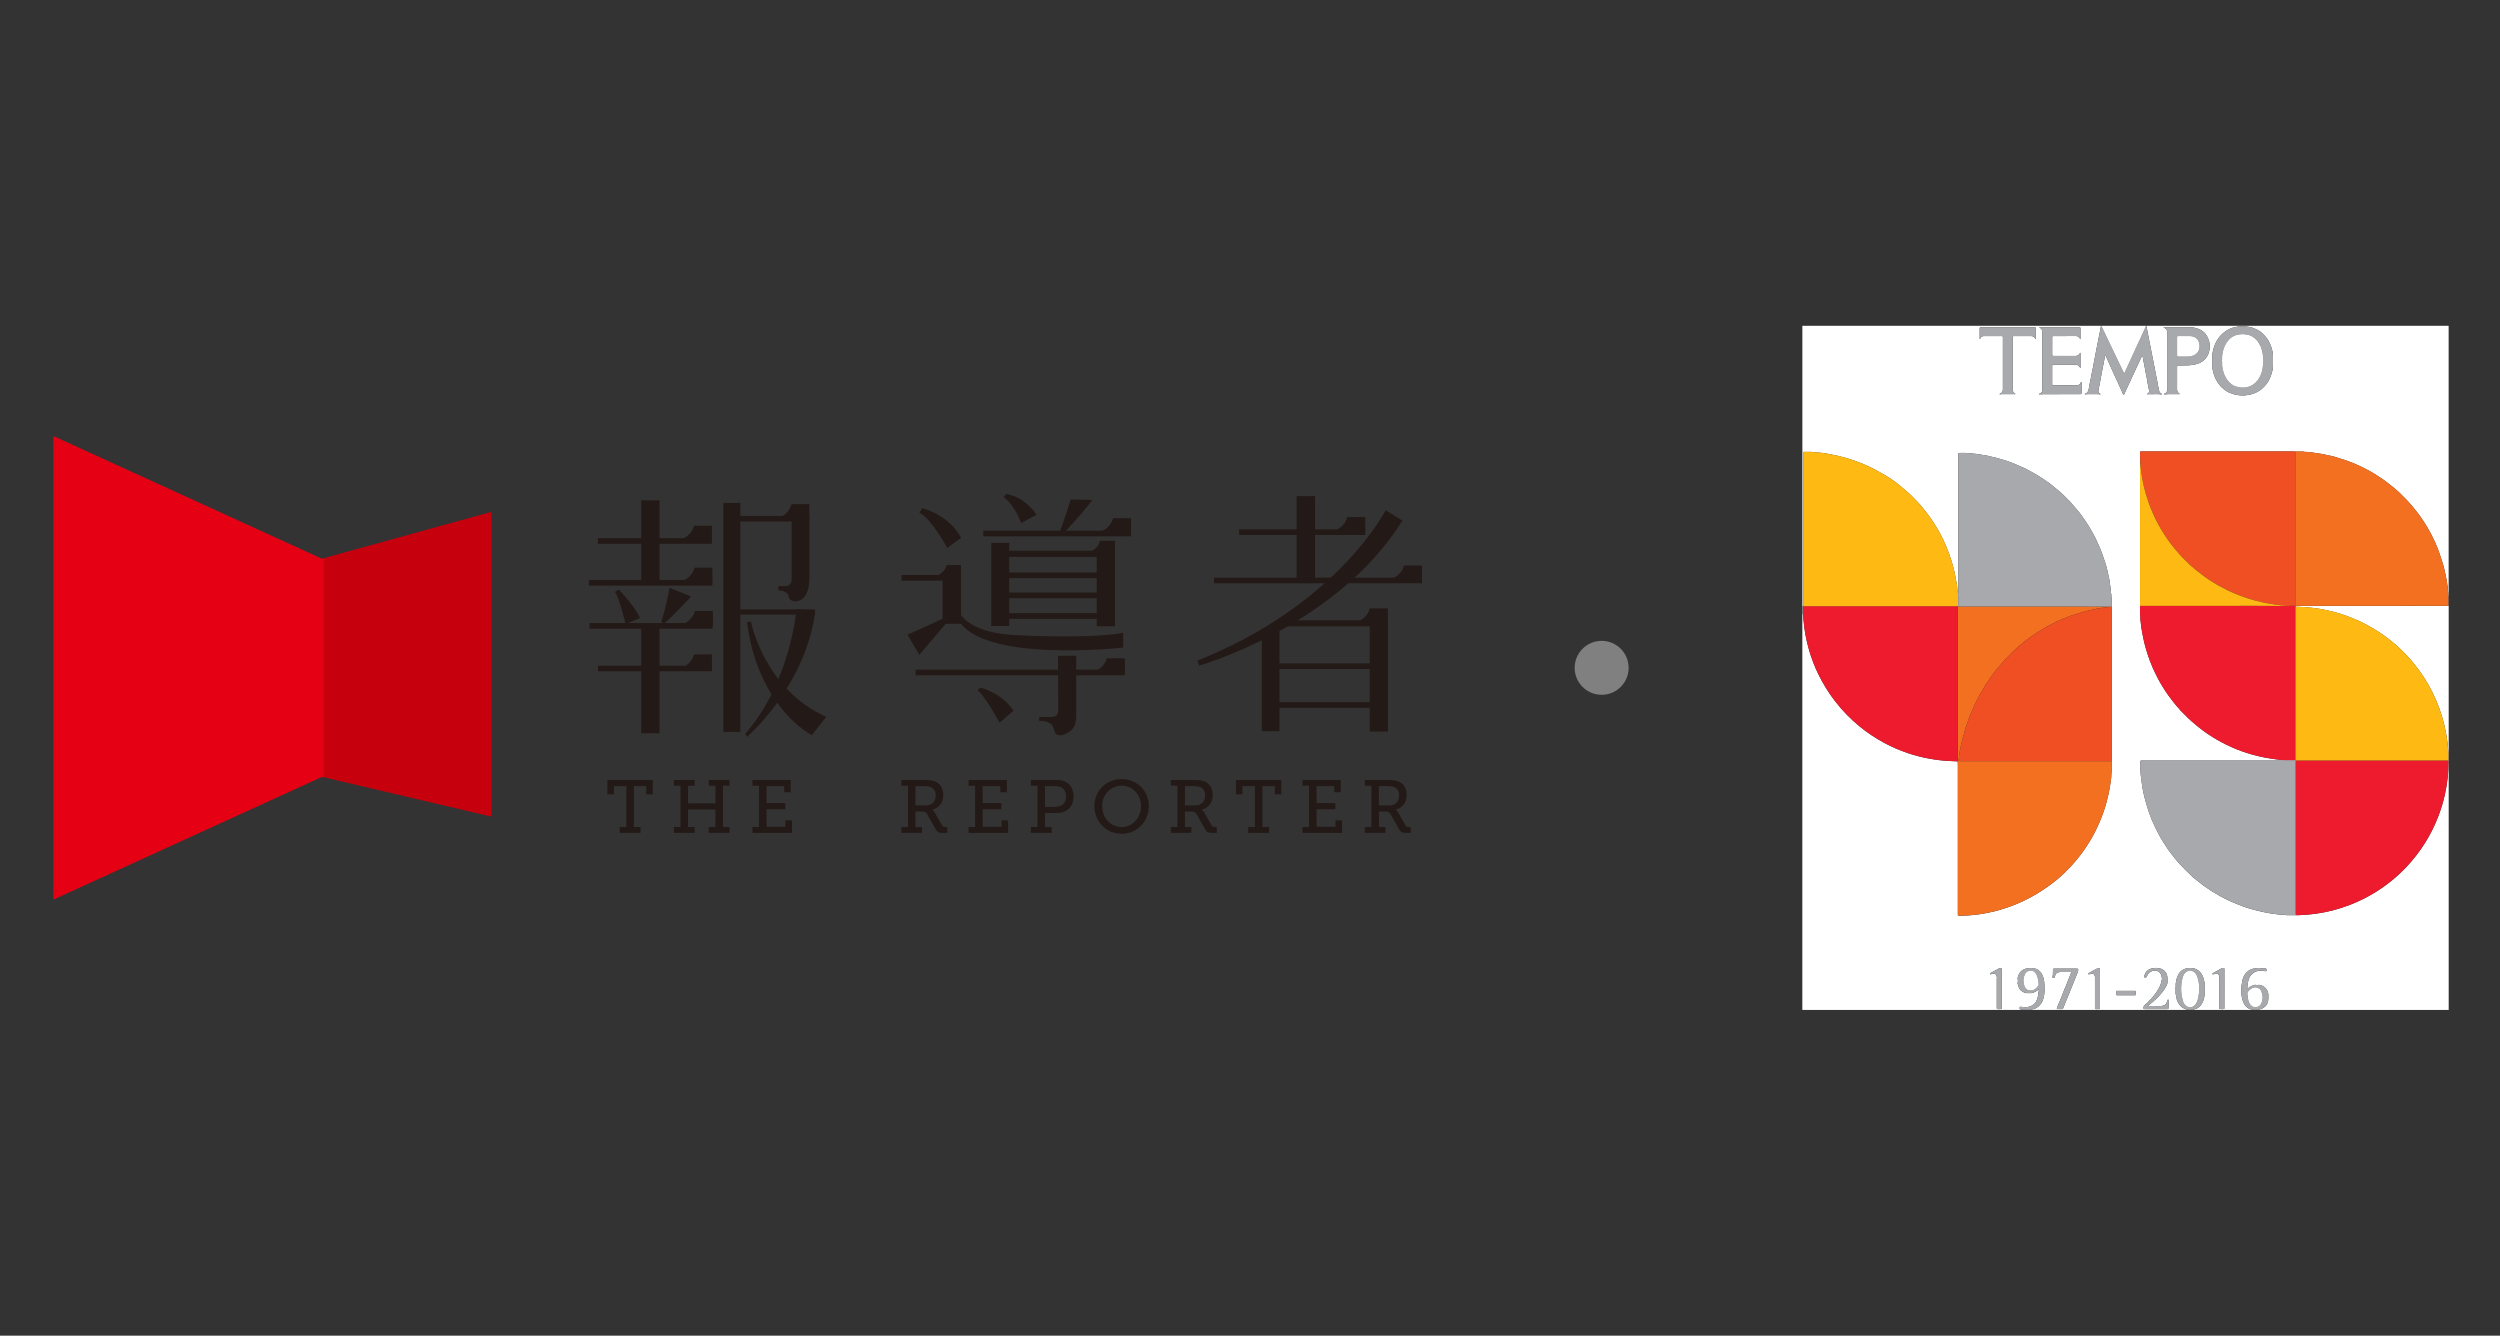 <?xml version="1.0" encoding="utf-8"?>
<!-- Generator: Adobe Illustrator 19.2.0, SVG Export Plug-In . SVG Version: 6.00 Build 0)  -->
<svg version="1.1" id="Layer_1" xmlns="http://www.w3.org/2000/svg" xmlns:xlink="http://www.w3.org/1999/xlink" x="0px" y="0px"
	 width="232.097px" height="124px" viewBox="0 0 232.097 124" style="enable-background:new 0 0 232.097 124;" xml:space="preserve"
	>
<rect x="0" y="0" width="232.097" height="124" fill="#333333" stroke="none"/>
<style type="text/css">
	.st0{fill:#FFFFFF;}
	.st1{fill:#A7A9AC;}
	.st2{fill:#F37021;}
	.st3{fill:#EE1B2F;}
	.st4{fill:#F04E23;}
	.st5{fill:#FEB913;}
	.st6{fill:#C6000D;}
	.st7{fill:#E50013;}
	.st8{fill:#231916;}
	.st9{fill:#808080;}
</style>
<g>
	<path class="st0" d="M167.329,56.273c0-8.673,0-17.347,0-26.028c9.243,0,18.487,0,27.73,0c-0.043,0.135-0.055,0.276-0.08,0.415
		c-0.068,0.37-0.157,0.735-0.221,1.106c-0.045,0.26-0.105,0.518-0.156,0.778c-0.029,0.15-0.052,0.301-0.081,0.451
		c-0.045,0.231-0.089,0.461-0.139,0.691c-0.021,0.098-0.029,0.198-0.047,0.296c-0.038,0.202-0.089,0.401-0.13,0.603
		c-0.032,0.155-0.052,0.313-0.084,0.468c-0.073,0.351-0.153,0.7-0.206,1.055c-0.029,0.192-0.109,0.363-0.313,0.437
		c-0.016,0.006-0.032,0.015-0.045,0.026c-0.006,0.006-0.009,0.022-0.005,0.03c0.004,0.008,0.019,0.019,0.026,0.018
		c0.104-0.027,0.209-0.027,0.315-0.026c0.183,0.001,0.366-0.003,0.549,0.001c0.176,0.004,0.354-0.022,0.528,0.026
		c0.005,0.001,0.011-0.002,0.017-0.002c0.015-0.002,0.022-0.01,0.02-0.024c-0.001-0.005-0.001-0.013-0.004-0.015
		c-0.014-0.011-0.027-0.022-0.043-0.029c-0.12-0.054-0.158-0.152-0.148-0.275c0.004-0.053,0.012-0.105,0.022-0.157
		c0.048-0.236,0.11-0.47,0.144-0.708c0.061-0.431,0.172-0.853,0.241-1.283c0.059-0.371,0.159-0.735,0.206-1.109
		c0.002-0.014,0.01-0.023,0.024-0.021c0.01,0.002,0.023,0.006,0.029,0.014c0.011,0.013,0.02,0.029,0.027,0.045
		c0.18,0.404,0.359,0.808,0.541,1.211c0.202,0.446,0.408,0.89,0.611,1.336c0.149,0.327,0.296,0.655,0.445,0.982
		c0.01,0.021,0.024,0.041,0.039,0.058c0.005,0.005,0.024,0.004,0.032-0.001c0.014-0.01,0.028-0.023,0.035-0.038
		c0.086-0.188,0.168-0.377,0.255-0.564c0.228-0.492,0.457-0.984,0.686-1.476c0.221-0.476,0.442-0.952,0.664-1.428
		c0.015-0.032,0.031-0.064,0.049-0.094c0.004-0.007,0.021-0.012,0.03-0.01c0.009,0.002,0.02,0.013,0.021,0.022
		c0.027,0.151,0.05,0.302,0.079,0.452c0.044,0.225,0.103,0.447,0.134,0.674c0.027,0.199,0.067,0.394,0.106,0.59
		c0.036,0.179,0.086,0.355,0.106,0.536c0.023,0.205,0.071,0.405,0.109,0.607c0.021,0.11,0.049,0.218,0.068,0.328
		c0.023,0.127-0.007,0.235-0.129,0.301c-0.015,0.008-0.033,0.015-0.046,0.026c-0.007,0.006-0.012,0.021-0.01,0.029
		c0.002,0.008,0.018,0.021,0.023,0.02c0.109-0.039,0.223-0.022,0.334-0.02c0.33,0.006,0.661-0.028,0.99,0.024
		c0.005,0.001,0.012-0.001,0.017-0.003c0.005-0.002,0.014-0.004,0.015-0.008c0.002-0.011,0.005-0.027,0-0.032
		c-0.017-0.016-0.036-0.03-0.056-0.041c-0.116-0.063-0.189-0.154-0.21-0.288c-0.016-0.099-0.05-0.195-0.064-0.293
		c-0.06-0.407-0.159-0.807-0.231-1.213c-0.062-0.352-0.141-0.702-0.204-1.055c-0.06-0.335-0.134-0.668-0.201-1.002
		c-0.037-0.184-0.073-0.369-0.11-0.553c-0.066-0.334-0.131-0.669-0.197-1.003c-0.053-0.271-0.107-0.542-0.159-0.813
		c-0.004-0.023,0-0.047,0-0.071c9.347,0,18.694,0,28.05,0c0,8.357,0,16.714,0,25.071c-0.01,0.002-0.02,0.006-0.029,0.012
		c-0.003-0.023-0.011-0.047-0.009-0.07c0.016-0.189-0.025-0.376-0.033-0.564c-0.007-0.163-0.039-0.326-0.061-0.489
		c-0.018-0.134-0.03-0.269-0.06-0.4c-0.11-0.468-0.184-0.943-0.324-1.404c-0.121-0.4-0.25-0.796-0.389-1.19
		c-0.114-0.323-0.246-0.638-0.388-0.947c-0.212-0.46-0.446-0.911-0.706-1.346c-0.211-0.354-0.441-0.696-0.675-1.034
		c-0.06-0.087-0.12-0.175-0.188-0.255c-0.195-0.228-0.366-0.475-0.568-0.697c-0.158-0.174-0.303-0.36-0.47-0.526
		c-0.227-0.225-0.452-0.45-0.676-0.678c-0.112-0.113-0.24-0.207-0.356-0.316c-0.145-0.136-0.31-0.25-0.464-0.378
		c-0.285-0.236-0.587-0.451-0.892-0.66c-0.146-0.1-0.298-0.191-0.444-0.289c-0.265-0.178-0.545-0.329-0.825-0.479
		c-0.295-0.158-0.597-0.308-0.905-0.443c-0.361-0.159-0.724-0.311-1.098-0.435c-0.357-0.119-0.715-0.234-1.076-0.34
		c-0.186-0.054-0.378-0.083-0.567-0.127c-0.32-0.075-0.64-0.142-0.966-0.183c-0.092-0.012-0.186-0.022-0.278-0.039
		c-0.121-0.022-0.242-0.045-0.364-0.05c-0.17-0.007-0.338-0.053-0.51-0.035c-0.017,0.002-0.037,0-0.052-0.008
		c-0.067-0.034-0.139-0.024-0.209-0.025c-0.236-0.003-0.472-0.006-0.708-0.008c-0.059-0.003-0.118-0.008-0.177-0.008
		c-4.645,0-9.29,0-13.934,0c-0.059,0-0.118,0.005-0.177,0.007c-0.031-0.008-0.062-0.014-0.065,0.033
		c-0.014,0.261-0.014,0.521,0.001,0.782c-0.014,0.119-0.01,0.237,0.001,0.356c-0.003,0.065-0.008,0.129-0.008,0.194
		c0,4.259,0,8.517,0,12.776c0,0.065,0.005,0.13,0.008,0.194c-0.003,0.029-0.01,0.059-0.008,0.088
		c0.012,0.312-0.031,0.625,0.029,0.935c-0.02,0.189,0.022,0.376,0.039,0.562c0.023,0.256,0.06,0.511,0.107,0.765
		c0.063,0.345,0.129,0.69,0.209,1.032c0.08,0.343,0.177,0.681,0.286,1.016c0.147,0.453,0.307,0.902,0.501,1.337
		c0.147,0.328,0.306,0.651,0.469,0.971c0.112,0.22,0.238,0.433,0.362,0.647c0.202,0.345,0.423,0.678,0.658,1.003
		c0.144,0.2,0.292,0.397,0.447,0.589c0.107,0.132,0.218,0.262,0.324,0.394c0.095,0.12,0.223,0.211,0.297,0.348
		c0.355,0.336,0.68,0.704,1.051,1.025c0.2,0.173,0.401,0.343,0.605,0.511c0.281,0.232,0.578,0.442,0.877,0.649
		c0.159,0.11,0.324,0.212,0.487,0.318c0.271,0.176,0.555,0.332,0.841,0.483c0.297,0.157,0.598,0.305,0.906,0.442
		c0.306,0.137,0.615,0.267,0.932,0.376c0.355,0.122,0.711,0.242,1.075,0.341c0.379,0.104,0.761,0.19,1.146,0.264
		c0.184,0.035,0.371,0.06,0.555,0.092c0.19,0.034,0.382,0.061,0.572,0.08c0.186,0.018,0.372,0.06,0.562,0.04
		c0.022-0.002,0.045,0.011,0.068,0.016c-0.041,0.048-0.098,0.034-0.149,0.034c-0.307,0.002-0.615,0.002-0.922,0.002
		c-4.019,0-8.037-0.001-12.056-0.001c-0.047,0-0.095-0.001-0.142,0.001c-0.09,0.004-0.106,0.017-0.107,0.102
		c-0.003,0.136,0.001,0.271-0.02,0.406c-0.005,0.029-0.003,0.06,0.003,0.088c0.016,0.076,0.016,0.152,0.019,0.229
		c0.011,0.288,0.031,0.576,0.074,0.861c0.04,0.261,0.072,0.523,0.111,0.785c0.062,0.414,0.17,0.818,0.269,1.224
		c0.049,0.2,0.127,0.392,0.177,0.592c0.076,0.304,0.196,0.592,0.302,0.885c0.068,0.188,0.136,0.376,0.228,0.556
		c0.086,0.168,0.148,0.347,0.232,0.516c0.131,0.264,0.272,0.524,0.409,0.785c0.035,0.068,0.071,0.135,0.111,0.2
		c0.162,0.26,0.316,0.525,0.496,0.774c0.072,0.1,0.125,0.214,0.202,0.311c0.143,0.18,0.274,0.368,0.417,0.548
		c0.208,0.263,0.416,0.525,0.645,0.771c0.386,0.415,0.798,0.804,1.203,1.2c0.008,0.008,0.017,0.016,0.026,0.024
		c0.152,0.12,0.303,0.241,0.456,0.361c0.18,0.142,0.36,0.285,0.543,0.423c0.221,0.167,0.468,0.295,0.685,0.469
		c0.023,0.018,0.05,0.032,0.076,0.044c0.127,0.062,0.245,0.141,0.364,0.215c0.237,0.146,0.483,0.271,0.727,0.402
		c0.291,0.156,0.592,0.29,0.894,0.421c0.26,0.113,0.523,0.216,0.788,0.315c0.066,0.025,0.13,0.054,0.198,0.075
		c0.264,0.081,0.525,0.176,0.794,0.241c0.137,0.033,0.272,0.076,0.409,0.109c0.206,0.05,0.412,0.099,0.619,0.143
		c0.184,0.038,0.371,0.06,0.553,0.105c0.167,0.041,0.339,0.034,0.508,0.066c0.096,0.019,0.196,0.039,0.296,0.041
		c0.183,0.004,0.362,0.053,0.546,0.034c0.017-0.002,0.037-0.002,0.053,0.005c0.096,0.04,0.198,0.029,0.298,0.03
		c0.242,0.002,0.484-0.001,0.727-0.001c0.071,0.002,0.141,0.007,0.212,0.006c0.543-0.013,1.084-0.06,1.622-0.134
		c0.545-0.076,1.082-0.184,1.614-0.32c0.543-0.139,1.075-0.314,1.598-0.517c0.811-0.315,1.587-0.701,2.327-1.158
		c1.071-0.661,2.038-1.45,2.902-2.366c0.634-0.672,1.198-1.399,1.691-2.18c0.512-0.81,0.938-1.665,1.278-2.562
		c0.237-0.625,0.433-1.262,0.579-1.913c0.117-0.518,0.205-1.041,0.265-1.57c0.06-0.524,0.066-1.049,0.072-1.574
		c0-0.023-0.006-0.047-0.01-0.07c0.003-0.012,0.007-0.023,0.007-0.035c0.003-0.443-0.002-0.886-0.048-1.327
		c-0.041-0.393-0.095-0.785-0.168-1.174c-0.1-0.528-0.223-1.05-0.379-1.565c-0.311-1.027-0.733-2.006-1.263-2.939
		c-0.554-0.975-1.218-1.869-1.979-2.691c-0.329-0.356-0.678-0.693-1.045-1.01c-0.492-0.425-1.008-0.818-1.552-1.176
		c-0.797-0.525-1.637-0.966-2.521-1.321c-0.752-0.302-1.522-0.546-2.316-0.711c-0.271-0.056-0.543-0.116-0.817-0.156
		c-0.362-0.053-0.725-0.096-1.091-0.125c-0.336-0.027-0.672-0.035-1.008-0.052c0-0.024,0.001-0.048,0.001-0.073l0.003,0.002
		c0.059-0.001,0.118-0.002,0.177-0.002c2.822,0,5.644,0,8.466,0c1.777,0,3.554,0,5.331-0.001c0.07,0,0.142,0.014,0.21-0.017
		c0.008,0.007,0.017,0.011,0.028,0.011c0,12.506,0,25.012,0,37.518c-5.887,0-11.773,0-17.66,0c0.01-0.024,0.029-0.034,0.054-0.038
		c0.224-0.042,0.416-0.139,0.584-0.299c0.204-0.195,0.265-0.437,0.281-0.7c0.007-0.106-0.003-0.213,0.003-0.319
		c0.022-0.406-0.326-0.883-0.744-0.949c-0.023-0.004-0.047-0.007-0.069-0.015c-0.041-0.017-0.078-0.012-0.119,0.001
		c-0.08,0.025-0.163,0.025-0.243-0.005c-0.047-0.018-0.091-0.011-0.137,0.005c-0.19,0.063-0.382,0.12-0.529,0.271
		c-0.026,0.027-0.06,0.058-0.105,0.031c-0.024-0.12,0.011-0.235,0.023-0.351c0.017-0.17,0.048-0.337,0.103-0.499
		c0.092-0.267,0.259-0.477,0.5-0.619c0.174-0.102,0.369-0.15,0.571-0.162c0.154-0.01,0.304,0.03,0.455,0.048
		c0.108,0.013,0.122,0.005,0.121-0.108c0-0.018-0.001-0.035-0.002-0.053c-0.002-0.041-0.024-0.065-0.061-0.078
		c-0.022-0.007-0.046-0.019-0.068-0.016c-0.123,0.016-0.243-0.044-0.367-0.014c-0.026,0.006-0.057-0.009-0.086-0.014
		c-0.094-0.015-0.189-0.019-0.282,0c-0.059,0.012-0.116,0.015-0.175,0.019c-0.319,0.022-0.589,0.158-0.814,0.377
		c-0.199,0.194-0.305,0.445-0.38,0.707c-0.033,0.117-0.039,0.24-0.061,0.358c-0.025,0.133-0.037,0.266-0.042,0.398
		c-0.011,0.288-0.007,0.576,0.053,0.863c0.047,0.227,0.111,0.443,0.231,0.642c0.146,0.242,0.355,0.402,0.627,0.478
		c0.029,0.008,0.058,0.007,0.073,0.039c-1.82,0-3.641,0-5.461,0c0.014-0.031,0.043-0.035,0.072-0.041
		c0.34-0.064,0.583-0.266,0.753-0.556c0.129-0.22,0.196-0.464,0.23-0.716c0.006-0.046,0.01-0.094,0.024-0.139
		c0.015-0.047,0.022-0.091,0.003-0.138c-0.012-0.029-0.007-0.056-0.002-0.086c0.039-0.233-0.009-0.467,0.01-0.701
		c-0.045-0.2-0.069-0.403-0.137-0.599c-0.078-0.226-0.185-0.43-0.361-0.595c-0.177-0.166-0.376-0.278-0.622-0.295
		c-0.035-0.002-0.072-0.001-0.104-0.012c-0.128-0.046-0.256,0.024-0.383-0.004c-0.02-0.005-0.045,0.01-0.067,0.015
		c-0.282,0.069-0.53,0.198-0.699,0.441c-0.076,0.11-0.138,0.233-0.189,0.357c-0.068,0.168-0.106,0.346-0.128,0.527
		c-0.012,0.098-0.041,0.195-0.009,0.295c-0.041,0.181-0.014,0.364-0.019,0.546c-0.002,0.07-0.006,0.142,0.006,0.211
		c0.026,0.156,0.064,0.309,0.093,0.464c0.031,0.166,0.103,0.314,0.198,0.45c0.089,0.128,0.17,0.26,0.316,0.347
		c0.142,0.084,0.274,0.178,0.444,0.197c0.014,0.002,0.026,0.021,0.039,0.032c-4.835,0-9.669,0-14.504,0
		c0.01-0.025,0.03-0.032,0.054-0.037c0.22-0.046,0.426-0.114,0.604-0.267c0.109-0.094,0.199-0.197,0.281-0.31
		c0.105-0.145,0.152-0.317,0.209-0.484c0.07-0.203,0.061-0.417,0.097-0.625c0.001-0.006-0.001-0.012-0.001-0.018
		c-0.003-0.147-0.011-0.295-0.008-0.442c0.003-0.141-0.006-0.28-0.022-0.421c-0.026-0.226-0.08-0.438-0.179-0.641
		c-0.025-0.052-0.044-0.106-0.078-0.156c-0.073-0.108-0.174-0.189-0.265-0.279c-0.048-0.048-0.115-0.079-0.179-0.11
		c-0.115-0.054-0.235-0.062-0.358-0.08c-0.189-0.029-0.373-0.019-0.556,0.017c-0.359,0.071-0.621,0.276-0.769,0.609
		c-0.06,0.136-0.111,0.281-0.072,0.442c0.019,0.077,0.019,0.166-0.01,0.245c-0.015,0.042-0.009,0.078-0.001,0.119
		c0.019,0.105,0.05,0.207,0.09,0.304c0.075,0.181,0.168,0.35,0.363,0.432c0.021,0.009,0.037,0.029,0.058,0.039
		c0.09,0.043,0.176,0.1,0.279,0.102c0.171,0.003,0.341,0.002,0.512,0.001c0.035,0,0.072-0.004,0.104-0.017
		c0.17-0.067,0.332-0.148,0.469-0.271c0.021-0.019,0.04-0.045,0.077-0.034c0.017,0.057,0.013,0.114-0.004,0.171
		c-0.008,0.028-0.017,0.057-0.017,0.086c0.001,0.239-0.069,0.464-0.144,0.686c-0.075,0.22-0.222,0.389-0.416,0.507
		c-0.209,0.127-0.443,0.188-0.691,0.187c-0.125,0-0.244-0.034-0.367-0.046c-0.103-0.01-0.128,0.005-0.131,0.105
		c0,0.012,0,0.024,0,0.035c0.003,0.071,0.036,0.107,0.108,0.113c0.047,0.004,0.094,0.001,0.141,0.002
		c0.03,0.001,0.058,0.007,0.074,0.038c-6.83,0-13.66,0-20.496,0c0-12.246,0-24.492,0-36.738c0.022-0.004,0.044-0.008,0.066-0.011
		c0.012,0.159,0.023,0.318,0.035,0.477c0.035,0.489,0.099,0.974,0.189,1.456c0.089,0.476,0.198,0.948,0.334,1.412
		c0.225,0.766,0.509,1.51,0.858,2.228c0.43,0.884,0.944,1.716,1.543,2.496c0.672,0.875,1.436,1.661,2.289,2.359
		c0.719,0.589,1.491,1.099,2.31,1.539c0.699,0.375,1.424,0.688,2.174,0.942c0.654,0.222,1.323,0.392,2.004,0.515
		c0.617,0.111,1.237,0.188,1.863,0.214c0.201,0.008,0.401,0.027,0.602,0.026c0.053,0,0.105,0.013,0.158,0.02
		c0.003,0.106,0.01,0.212,0.01,0.318c0.001,4.579,0,9.159,0,13.738c0,0.053-0.001,0.106,0.001,0.16
		c0.002,0.081,0.012,0.095,0.092,0.094c0.277-0.007,0.554,0.01,0.831-0.015c0.228-0.021,0.456-0.038,0.683-0.061
		c0.257-0.026,0.511-0.068,0.764-0.11c0.358-0.059,0.712-0.141,1.066-0.222c0.349-0.08,0.69-0.192,1.031-0.302
		c0.308-0.099,0.608-0.216,0.908-0.336c0.24-0.097,0.478-0.199,0.711-0.311c0.249-0.12,0.496-0.245,0.739-0.38
		c0.351-0.194,0.698-0.394,1.03-0.618c0.433-0.292,0.863-0.591,1.267-0.924c0.241-0.198,0.481-0.397,0.7-0.618
		c0.274-0.276,0.562-0.539,0.814-0.837c0.128-0.152,0.262-0.3,0.391-0.453c0.235-0.279,0.458-0.567,0.666-0.866
		c0.384-0.551,0.737-1.12,1.042-1.719c0.104-0.205,0.201-0.412,0.297-0.622c0.178-0.391,0.338-0.788,0.48-1.193
		c0.119-0.338,0.229-0.679,0.314-1.027c0.059-0.239,0.117-0.477,0.174-0.716c0.068-0.285,0.1-0.577,0.156-0.864
		c0.016-0.081,0.017-0.163,0.033-0.243c0.023-0.12,0.043-0.242,0.053-0.364c0.013-0.158,0.014-0.318,0.023-0.476
		c0.002-0.035,0.006-0.071,0.018-0.103c0.014-0.04,0.015-0.081,0.015-0.122c0-0.242,0.001-0.485-0.001-0.727
		c0-0.035-0.01-0.069-0.016-0.104c0.002-0.059,0.007-0.118,0.007-0.177c0-4.657,0-9.314,0-13.971c0-0.059,0.009-0.118-0.011-0.176
		c0.006-0.011,0.006-0.022-0.001-0.033c0.004-0.242,0.007-0.484,0.01-0.726c0-0.023,0-0.049-0.008-0.07
		c-0.028-0.068-0.021-0.139-0.022-0.21c-0.001-0.076,0.005-0.153-0.028-0.227c-0.014-0.03-0.007-0.07-0.01-0.105
		c-0.012-0.134-0.008-0.272-0.039-0.402c-0.028-0.115-0.017-0.235-0.059-0.347c0-0.249-0.065-0.488-0.117-0.728
		c-0.04-0.184-0.075-0.369-0.121-0.55c-0.06-0.238-0.116-0.478-0.197-0.711c-0.091-0.261-0.169-0.527-0.266-0.786
		c-0.08-0.214-0.16-0.429-0.254-0.639c-0.128-0.285-0.243-0.575-0.385-0.854c-0.088-0.173-0.179-0.346-0.274-0.516
		c-0.112-0.2-0.224-0.401-0.347-0.595c-0.205-0.323-0.414-0.644-0.64-0.953c-0.153-0.209-0.308-0.416-0.481-0.609
		c-0.082-0.092-0.162-0.187-0.242-0.28c-0.115-0.134-0.223-0.273-0.344-0.401c-0.183-0.193-0.379-0.373-0.562-0.566
		c-0.159-0.168-0.34-0.31-0.508-0.466c-0.155-0.144-0.334-0.26-0.492-0.401c-0.247-0.221-0.521-0.403-0.792-0.591
		c-0.305-0.212-0.616-0.415-0.94-0.598c-0.153-0.087-0.311-0.167-0.463-0.255c-0.383-0.222-0.789-0.396-1.194-0.572
		c-0.183-0.08-0.37-0.153-0.558-0.223c-0.215-0.08-0.43-0.169-0.651-0.226c-0.308-0.079-0.605-0.192-0.919-0.253
		c-0.236-0.045-0.468-0.113-0.703-0.166c-0.109-0.025-0.221-0.023-0.331-0.05c-0.159-0.039-0.325-0.048-0.485-0.081
		c-0.116-0.024-0.233-0.025-0.35-0.039c-0.175-0.02-0.35-0.04-0.526-0.056c-0.046-0.004-0.097,0.02-0.14,0.009
		c-0.182-0.043-0.365-0.021-0.547-0.022c-0.283-0.001-0.252-0.033-0.252,0.258c0,4.16,0,8.32-0.001,12.479
		c0,0.177-0.012,0.354-0.019,0.53c-0.026-0.15,0.017-0.307-0.052-0.452c-0.014-0.188-0.028-0.375-0.042-0.563
		c-0.002-0.023,0-0.049-0.008-0.07c-0.06-0.154-0.064-0.321-0.094-0.48c-0.053-0.282-0.121-0.56-0.178-0.841
		c-0.028-0.138-0.071-0.272-0.107-0.408c-0.097-0.37-0.219-0.733-0.347-1.092c-0.154-0.432-0.334-0.853-0.526-1.269
		c-0.18-0.39-0.397-0.761-0.609-1.135c-0.096-0.169-0.203-0.331-0.31-0.493c-0.182-0.274-0.361-0.55-0.565-0.809
		c-0.123-0.157-0.242-0.317-0.37-0.47c-0.192-0.23-0.378-0.467-0.589-0.679c-0.321-0.321-0.629-0.656-0.978-0.95
		c-0.22-0.186-0.436-0.376-0.659-0.558c-0.301-0.245-0.617-0.47-0.94-0.684c-0.225-0.149-0.46-0.283-0.695-0.418
		c-0.234-0.135-0.47-0.268-0.71-0.392c-0.35-0.181-0.708-0.349-1.074-0.497c-0.261-0.106-0.523-0.212-0.79-0.303
		c-0.483-0.166-0.971-0.315-1.471-0.428c-0.371-0.084-0.746-0.153-1.119-0.225c-0.224-0.044-0.453-0.068-0.681-0.083
		c-0.17-0.012-0.338-0.053-0.509-0.036c-0.029,0.003-0.062,0.006-0.087-0.006c-0.085-0.039-0.174-0.026-0.262-0.027
		c-0.118-0.002-0.236-0.002-0.355,0c-0.294,0.004-0.256-0.041-0.256,0.25c-0.001,4.621-0.001,9.243,0,13.864
		c0,0.071,0.002,0.142,0.003,0.213c0,0-0.015,0.008-0.015,0.008C167.368,56.279,167.349,56.276,167.329,56.273z M211.022,33.482
		c0-0.083-0.003-0.166,0.001-0.248c0.013-0.291-0.03-0.574-0.109-0.854c-0.107-0.379-0.271-0.727-0.512-1.04
		c-0.109-0.142-0.239-0.261-0.361-0.388c-0.124-0.129-0.267-0.232-0.427-0.311c-0.158-0.078-0.315-0.157-0.485-0.212
		c-0.271-0.089-0.55-0.117-0.83-0.144c-0.189-0.018-0.378,0.007-0.562,0.038c-0.289,0.05-0.576,0.116-0.84,0.259
		c-0.157,0.085-0.304,0.179-0.442,0.291c-0.275,0.222-0.494,0.488-0.667,0.793c-0.09,0.159-0.163,0.324-0.224,0.498
		c-0.123,0.349-0.19,0.703-0.19,1.072c0,0.171,0.003,0.343-0.001,0.514c-0.01,0.438,0.092,0.854,0.252,1.256
		c0.145,0.365,0.366,0.686,0.645,0.964c0.062,0.062,0.135,0.114,0.202,0.172c0.157,0.135,0.331,0.249,0.522,0.326
		c0.469,0.189,0.953,0.293,1.465,0.237c0.271-0.03,0.532-0.082,0.789-0.174c0.424-0.151,0.768-0.412,1.057-0.746
		c0.193-0.223,0.352-0.472,0.461-0.749c0.152-0.386,0.273-0.778,0.257-1.2C211.019,33.718,211.022,33.6,211.022,33.482z
		 M189.312,30.383c0.012,0.023,0.014,0.03,0.017,0.032c0.208,0.076,0.282,0.233,0.276,0.444c-0.005,0.148-0.001,0.295-0.001,0.443
		c0,1.619,0,3.238,0,4.857c0,0.222-0.059,0.312-0.256,0.394c-0.026,0.011-0.065,0.013-0.047,0.054
		c0.01,0.021,0.044,0.019,0.065,0.011c0.051-0.02,0.1-0.031,0.155-0.01c0.021,0.008,0.049,0.012,0.068,0.005
		c0.081-0.031,0.164-0.018,0.246-0.018c1.058-0.001,2.115-0.001,3.173-0.001c0.053,0,0.106,0.001,0.16-0.002
		c0.058-0.003,0.076-0.02,0.08-0.072c0.002-0.029,0.002-0.059,0.002-0.089c0-0.295,0-0.591,0-0.886c0-0.024-0.002-0.047-0.003-0.071
		c0-0.015-0.008-0.023-0.023-0.019c-0.01,0.003-0.019,0.011-0.027,0.018c-0.004,0.004-0.007,0.01-0.008,0.015
		c-0.073,0.216-0.229,0.292-0.45,0.29c-0.674-0.006-1.347-0.002-2.021-0.002c-0.047,0-0.094-0.002-0.141-0.006
		c-0.025-0.002-0.044-0.018-0.048-0.045c-0.004-0.029-0.006-0.059-0.006-0.088c0-0.538-0.001-1.075,0-1.613
		c0-0.151,0.012-0.162,0.162-0.162c0.674-0.001,1.347-0.002,2.021,0c0.174,0,0.302,0.083,0.386,0.237
		c0.013,0.023,0.002,0.071,0.058,0.07c0-0.464,0-0.925,0-1.386c0-0.019-0.011-0.031-0.032-0.029c-0.006,0.01-0.013,0.019-0.019,0.03
		c-0.09,0.181-0.23,0.266-0.439,0.264c-0.65-0.007-1.3-0.002-1.95-0.003c-0.041,0-0.083,0-0.124-0.003
		c-0.032-0.003-0.055-0.022-0.058-0.055c-0.003-0.035-0.004-0.071-0.004-0.106c0-0.508-0.001-1.016,0-1.524
		c0-0.156,0.002-0.158,0.157-0.158c0.679-0.001,1.359,0.001,2.038-0.002c0.151-0.001,0.255,0.07,0.345,0.181
		c0.028,0.034,0.03,0.087,0.086,0.113c0-0.345,0.001-0.681-0.001-1.018c0-0.07-0.017-0.085-0.082-0.089
		c-0.047-0.003-0.094-0.002-0.142-0.002c-1.129,0-2.257,0-3.386,0C189.469,30.383,189.398,30.383,189.312,30.383z M200.84,30.384
		c0.049,0.034,0.061,0.047,0.076,0.052c0.162,0.052,0.25,0.166,0.284,0.329c0.014,0.064,0.024,0.127,0.024,0.192
		c-0.001,1.712-0.001,3.425,0.001,5.137c0,0.11-0.03,0.208-0.078,0.305c-0.027,0.056-0.066,0.097-0.124,0.12
		c-0.038,0.015-0.077,0.03-0.114,0.048c-0.008,0.004-0.012,0.018-0.014,0.028c-0.002,0.014,0.006,0.023,0.021,0.023
		c0.029,0.001,0.059,0.005,0.088,0c0.146-0.025,0.294-0.026,0.441-0.026c0.283,0.001,0.567,0.001,0.85-0.001
		c0.024,0,0.06,0.017,0.068-0.031c-0.188-0.09-0.249-0.246-0.248-0.448c0.005-0.661,0.002-1.323,0.002-1.984
		c0-0.047,0.001-0.094,0.004-0.141c0.002-0.034,0.026-0.052,0.058-0.055c0.029-0.003,0.059-0.002,0.088-0.003
		c0.365-0.012,0.729,0.015,1.095-0.027c0.253-0.029,0.502-0.07,0.739-0.157c0.223-0.082,0.422-0.21,0.589-0.382
		c0.335-0.345,0.449-0.776,0.466-1.24c0.002-0.063-0.027-0.127-0.028-0.191c-0.002-0.162-0.049-0.314-0.107-0.462
		c-0.152-0.386-0.398-0.69-0.779-0.877c-0.171-0.084-0.347-0.141-0.534-0.175c-0.14-0.025-0.279-0.037-0.421-0.037
		c-0.738,0.002-1.476,0.001-2.214,0.001C201.011,30.384,200.946,30.384,200.84,30.384z M187.117,36.586
		c-0.013-0.017-0.017-0.029-0.025-0.033c-0.168-0.081-0.232-0.213-0.231-0.4c0.004-1.584,0.002-3.168,0.002-4.752
		c0-0.047,0.001-0.095,0.004-0.142c0.002-0.033,0.024-0.053,0.057-0.056c0.035-0.003,0.071-0.004,0.106-0.004
		c0.508,0,1.017,0.001,1.525-0.001c0.178-0.001,0.305,0.073,0.381,0.235c0.011,0.022,0.014,0.06,0.062,0.047
		c0-0.318,0.001-0.637,0-0.956c0-0.138-0.002-0.138-0.137-0.141c-0.03-0.001-0.059,0-0.089,0c-0.39,0-0.78,0-1.17,0
		c-1.194,0-2.388,0-3.582,0c-0.053,0-0.106,0-0.16,0.002c-0.04,0.002-0.066,0.023-0.069,0.065c-0.002,0.035-0.003,0.071-0.003,0.106
		c0,0.284-0.001,0.567,0.001,0.851c0,0.023-0.019,0.057,0.021,0.074c0.019-0.032,0.041-0.06,0.053-0.093
		c0.029-0.079,0.094-0.117,0.162-0.156c0.066-0.038,0.136-0.035,0.206-0.035c0.491,0,0.981-0.001,1.472,0
		c0.265,0.001,0.24-0.029,0.24,0.234c0.001,1.543,0,3.085,0,4.628c0,0.03,0.002,0.059,0,0.089c-0.011,0.175-0.069,0.322-0.247,0.394
		c-0.016,0.007-0.031,0.016-0.047,0.025c-0.013,0.007-0.017,0.019-0.008,0.03c0.006,0.008,0.019,0.019,0.026,0.017
		c0.122-0.037,0.246-0.021,0.37-0.022c0.307-0.002,0.615-0.001,0.922-0.001C187.011,36.593,187.062,36.596,187.117,36.586z
		 M200.146,93.685c0.047,0,0.094,0,0.142,0c0.301,0,0.602,0.001,0.903-0.001c0.09,0,0.119-0.022,0.135-0.105
		c0.007-0.04,0.005-0.082,0-0.122c-0.003-0.028-0.018-0.054-0.009-0.085c0.047-0.158,0.03-0.322,0.046-0.483
		c0.005-0.051-0.04-0.086-0.094-0.078c-0.039,0.006-0.064,0.028-0.072,0.067c-0.012,0.057-0.017,0.116-0.033,0.172
		c-0.034,0.118-0.11,0.219-0.217,0.263c-0.117,0.048-0.24,0.09-0.375,0.087c-0.313-0.007-0.626-0.002-0.939-0.003
		c-0.051,0-0.129,0.024-0.148-0.02c-0.027-0.062,0.062-0.065,0.094-0.1c0.036-0.039,0.062-0.09,0.105-0.117
		c0.161-0.102,0.282-0.248,0.427-0.368c0.217-0.181,0.398-0.401,0.583-0.615c0.178-0.204,0.32-0.433,0.445-0.673
		c0.047-0.089,0.087-0.181,0.087-0.285c0.001-0.13,0.005-0.259,0.001-0.389c-0.008-0.24-0.063-0.462-0.236-0.646
		c-0.116-0.123-0.244-0.218-0.408-0.263c-0.135-0.038-0.274-0.046-0.413-0.06c-0.096-0.01-0.187,0.018-0.28,0.028
		c-0.394,0.046-0.658,0.259-0.792,0.632c-0.016,0.044-0.03,0.089-0.044,0.134c-0.018,0.058-0.005,0.08,0.048,0.084
		c0.155,0.013,0.165,0.009,0.231-0.147c0.103-0.245,0.278-0.396,0.54-0.462c0.152-0.038,0.293-0.022,0.431,0.027
		c0.124,0.044,0.223,0.13,0.281,0.253c0.025,0.053,0.077,0.093,0.077,0.157c-0.001,0.084,0.028,0.162,0.05,0.241
		c0.006,0.023,0.009,0.044,0.003,0.069c-0.043,0.158-0.059,0.323-0.117,0.478c-0.066,0.176-0.13,0.351-0.243,0.506
		c-0.073,0.1-0.126,0.213-0.196,0.314c-0.138,0.197-0.302,0.374-0.451,0.562c-0.014,0.018-0.034,0.033-0.053,0.046
		c-0.049,0.034-0.085,0.082-0.129,0.12c-0.081,0.07-0.122,0.176-0.215,0.232c-0.088,0.053-0.149,0.134-0.223,0.201
		c-0.09,0.081-0.097,0.184-0.083,0.293c0.004,0.034,0.028,0.051,0.06,0.053c0.047,0.003,0.094,0.002,0.142,0.002
		C199.52,93.685,199.833,93.685,200.146,93.685z M192.302,90.253c-0.035,0.11-0.087,0.214-0.13,0.321
		c-0.149,0.365-0.294,0.731-0.437,1.098c-0.026,0.066-0.062,0.125-0.085,0.193c-0.059,0.178-0.128,0.354-0.203,0.526
		c-0.084,0.194-0.165,0.388-0.238,0.586c-0.022,0.061-0.043,0.123-0.076,0.178c-0.084,0.138-0.104,0.299-0.173,0.443
		c-0.022,0.046,0.004,0.083,0.054,0.084c0.142,0.002,0.283,0.001,0.425,0.002c0.055,0,0.084-0.027,0.103-0.078
		c0.058-0.154,0.119-0.307,0.181-0.459c0.071-0.174,0.144-0.346,0.215-0.52c0.128-0.315,0.255-0.631,0.384-0.947
		c0.06-0.146,0.115-0.294,0.178-0.438c0.104-0.236,0.192-0.479,0.287-0.719c0.043-0.109,0.084-0.22,0.13-0.328
		c0.03-0.069,0.02-0.139,0.017-0.209c-0.002-0.032-0.023-0.055-0.057-0.057c-0.047-0.003-0.094-0.004-0.141-0.004
		c-0.649,0-1.299,0-1.948,0c-0.041,0-0.083,0-0.124,0.002c-0.04,0.002-0.066,0.022-0.067,0.065c-0.002,0.1-0.004,0.2-0.007,0.301
		c-0.003,0.105,0.008,0.211-0.026,0.315c-0.017,0.054-0.016,0.116,0.008,0.178c0.058-0.005,0.115-0.011,0.18-0.017
		c0.005-0.104,0.039-0.197,0.082-0.288c0.051-0.109,0.13-0.18,0.245-0.21c0.085-0.022,0.171-0.037,0.261-0.036
		c0.271,0.004,0.543,0.001,0.815,0.002C192.2,90.238,192.248,90.229,192.302,90.253z M206.511,91.773c0-0.567,0-1.133,0-1.7
		c0-0.047,0-0.094-0.002-0.142c-0.001-0.043-0.027-0.061-0.068-0.066c-0.086-0.011-0.161,0.017-0.236,0.058
		c-0.26,0.146-0.522,0.29-0.784,0.434c-0.024,0.013-0.035,0.032-0.032,0.057c0.005,0.036,0.034,0.044,0.065,0.043
		c0.071-0.002,0.139-0.017,0.205-0.048c0.072-0.034,0.151-0.04,0.22,0.005c0.126,0.082,0.174,0.208,0.159,0.349
		c-0.008,0.07-0.016,0.14-0.016,0.21c-0.001,0.832,0,1.665,0,2.497c0,0.041-0.001,0.083,0.001,0.124
		c0.003,0.067,0.02,0.086,0.083,0.089c0.083,0.003,0.165,0.003,0.248,0.002c0.154-0.001,0.156-0.002,0.156-0.159
		C206.512,92.942,206.511,92.357,206.511,91.773z M194.959,91.774c0-0.561,0-1.121,0-1.682c0-0.041,0.001-0.083,0-0.124
		c-0.003-0.087-0.021-0.102-0.104-0.105c-0.068-0.003-0.129,0.013-0.18,0.059c-0.04,0.037-0.087,0.059-0.136,0.08
		c-0.232,0.1-0.439,0.247-0.662,0.365c-0.011,0.006-0.015,0.031-0.014,0.047c0.002,0.027,0.022,0.039,0.048,0.04
		c0.078,0.003,0.149-0.019,0.222-0.048c0.14-0.055,0.263-0.002,0.315,0.138c0.038,0.101,0.096,0.2,0.049,0.319
		c-0.016,0.041-0.003,0.093-0.003,0.141c0,0.802-0.001,1.605,0.001,2.407c0.001,0.31-0.039,0.27,0.272,0.273
		c0.199,0.002,0.193,0.01,0.192-0.194C194.958,92.919,194.959,92.347,194.959,91.774z M185.845,91.787c0-0.579,0-1.158,0-1.738
		c0-0.167-0.003-0.173-0.186-0.163c-0.048,0.003-0.092,0.018-0.13,0.049c-0.027,0.022-0.057,0.045-0.089,0.057
		c-0.155,0.058-0.282,0.167-0.435,0.229c-0.086,0.035-0.164,0.092-0.244,0.142c-0.02,0.012-0.026,0.039-0.015,0.064
		c0.008,0.017,0.022,0.028,0.041,0.027c0.077-0.004,0.15-0.027,0.224-0.048c0.167-0.048,0.274,0.008,0.332,0.169
		c0.034,0.093,0.069,0.186,0.034,0.288c-0.007,0.021-0.001,0.047-0.001,0.071c0,0.857,0,1.714,0,2.571
		c0,0.189-0.002,0.18,0.189,0.18c0.03,0,0.059,0,0.089,0c0.198,0,0.191,0.008,0.191-0.196
		C185.845,92.922,185.845,92.354,185.845,91.787z M197.364,92.401c0.248,0,0.495,0,0.743,0c0.041,0,0.082-0.002,0.123-0.006
		c0.026-0.002,0.045-0.022,0.045-0.046c0.003-0.1,0.003-0.2,0.002-0.3c-0.001-0.032-0.023-0.054-0.056-0.057
		c-0.035-0.003-0.071-0.003-0.106-0.003c-0.501,0-1.002,0-1.503,0c-0.035,0-0.071,0.001-0.106,0.004
		c-0.025,0.002-0.047,0.017-0.047,0.043c-0.002,0.1-0.004,0.2,0.001,0.3c0.002,0.038,0.034,0.061,0.074,0.063
		c0.041,0.002,0.082,0.003,0.124,0.003C196.892,92.401,197.128,92.401,197.364,92.401z"/>
	<path class="st1" d="M199.279,30.245c0,0.024-0.005,0.048,0,0.071c0.052,0.271,0.106,0.542,0.159,0.813
		c0.066,0.334,0.131,0.669,0.197,1.003c0.036,0.184,0.073,0.369,0.11,0.553c0.067,0.334,0.141,0.667,0.201,1.002
		c0.063,0.353,0.143,0.702,0.204,1.055c0.071,0.405,0.171,0.805,0.231,1.213c0.015,0.099,0.049,0.195,0.064,0.293
		c0.021,0.134,0.094,0.225,0.21,0.288c0.02,0.011,0.04,0.025,0.056,0.041c0.005,0.005,0.002,0.021,0,0.032
		c-0.001,0.004-0.009,0.006-0.015,0.008c-0.005,0.002-0.012,0.004-0.017,0.003c-0.329-0.052-0.66-0.018-0.99-0.024
		c-0.111-0.002-0.224-0.019-0.334,0.02c-0.005,0.002-0.021-0.011-0.023-0.02c-0.002-0.008,0.003-0.023,0.01-0.029
		c0.013-0.011,0.03-0.018,0.046-0.026c0.123-0.066,0.152-0.174,0.129-0.301c-0.02-0.11-0.048-0.218-0.068-0.328
		c-0.038-0.202-0.086-0.402-0.109-0.607c-0.02-0.18-0.07-0.357-0.106-0.536c-0.039-0.196-0.079-0.391-0.106-0.59
		c-0.031-0.226-0.09-0.449-0.134-0.674c-0.029-0.15-0.052-0.301-0.079-0.452c-0.002-0.009-0.013-0.02-0.021-0.022
		c-0.009-0.002-0.025,0.003-0.03,0.01c-0.018,0.03-0.034,0.062-0.049,0.094c-0.221,0.476-0.442,0.952-0.664,1.428
		c-0.229,0.492-0.458,0.983-0.686,1.476c-0.087,0.187-0.169,0.376-0.255,0.564c-0.007,0.015-0.021,0.028-0.035,0.038
		c-0.008,0.005-0.027,0.007-0.032,0.001c-0.016-0.017-0.03-0.037-0.039-0.058c-0.149-0.327-0.296-0.655-0.445-0.982
		c-0.203-0.446-0.409-0.89-0.611-1.336c-0.182-0.403-0.361-0.807-0.541-1.211c-0.007-0.016-0.016-0.032-0.027-0.045
		c-0.006-0.008-0.019-0.012-0.029-0.014c-0.014-0.002-0.022,0.007-0.024,0.021c-0.047,0.374-0.147,0.738-0.206,1.109
		c-0.068,0.43-0.179,0.852-0.241,1.283c-0.034,0.238-0.096,0.472-0.144,0.708c-0.011,0.052-0.018,0.104-0.022,0.157
		c-0.009,0.123,0.029,0.221,0.148,0.275c0.016,0.007,0.029,0.019,0.043,0.029c0.003,0.003,0.003,0.01,0.004,0.015
		c0.002,0.014-0.005,0.022-0.02,0.024c-0.006,0.001-0.012,0.004-0.017,0.002c-0.174-0.048-0.352-0.022-0.528-0.026
		c-0.183-0.004-0.366,0-0.549-0.001c-0.106-0.001-0.212-0.001-0.315,0.026c-0.007,0.002-0.022-0.009-0.026-0.018
		c-0.004-0.008-0.001-0.025,0.005-0.03c0.013-0.011,0.029-0.02,0.045-0.026c0.204-0.074,0.284-0.245,0.313-0.437
		c0.053-0.355,0.134-0.704,0.206-1.055c0.032-0.155,0.053-0.313,0.084-0.468c0.041-0.201,0.091-0.401,0.13-0.603
		c0.019-0.098,0.026-0.198,0.047-0.296c0.05-0.229,0.095-0.46,0.139-0.691c0.029-0.15,0.052-0.301,0.081-0.451
		c0.051-0.259,0.111-0.517,0.156-0.778c0.064-0.371,0.153-0.736,0.221-1.106c0.025-0.139,0.038-0.28,0.08-0.415
		c0.012,0,0.024,0,0.035,0c0.001,0.056,0.032,0.101,0.055,0.148c0.075,0.154,0.154,0.306,0.227,0.46
		c0.142,0.298,0.28,0.598,0.422,0.897c0.142,0.298,0.286,0.595,0.429,0.892c0.168,0.351,0.336,0.702,0.505,1.053
		c0.115,0.239,0.231,0.478,0.347,0.716c0.036,0.073,0.054,0.156,0.119,0.213c0.087-0.045,0.1-0.139,0.135-0.215
		c0.175-0.374,0.344-0.751,0.515-1.126c0.081-0.177,0.163-0.353,0.244-0.53c0.113-0.247,0.223-0.495,0.337-0.741
		c0.086-0.188,0.177-0.373,0.263-0.561c0.184-0.402,0.367-0.804,0.551-1.206C199.256,30.245,199.268,30.245,199.279,30.245z"/>
	<path class="st0" d="M199.244,30.245c-0.183,0.402-0.366,0.805-0.551,1.206c-0.086,0.188-0.177,0.373-0.263,0.561
		c-0.113,0.246-0.224,0.494-0.337,0.741c-0.081,0.177-0.163,0.353-0.244,0.53c-0.172,0.376-0.341,0.752-0.515,1.126
		c-0.035,0.076-0.048,0.17-0.135,0.215c-0.065-0.057-0.084-0.14-0.119-0.213c-0.116-0.239-0.232-0.477-0.347-0.716
		c-0.169-0.351-0.336-0.702-0.505-1.053c-0.143-0.298-0.288-0.594-0.429-0.892c-0.142-0.298-0.28-0.598-0.422-0.897
		c-0.073-0.154-0.152-0.306-0.227-0.46c-0.023-0.047-0.054-0.092-0.055-0.148C196.478,30.245,197.861,30.245,199.244,30.245z"/>
	<path class="st1" d="M203.074,93.755c-0.013-0.011-0.025-0.031-0.039-0.032c-0.17-0.019-0.302-0.112-0.444-0.197
		c-0.146-0.087-0.227-0.219-0.316-0.347c-0.094-0.136-0.167-0.284-0.198-0.45c-0.029-0.155-0.066-0.309-0.093-0.464
		c-0.012-0.069-0.008-0.141-0.006-0.211c0.004-0.182-0.023-0.365,0.019-0.546c-0.033-0.099-0.003-0.196,0.009-0.295
		c0.022-0.181,0.06-0.359,0.128-0.527c0.05-0.124,0.112-0.247,0.189-0.357c0.169-0.244,0.417-0.372,0.699-0.441
		c0.023-0.006,0.047-0.02,0.067-0.015c0.128,0.028,0.256-0.041,0.383,0.004c0.032,0.011,0.069,0.01,0.104,0.012
		c0.246,0.017,0.446,0.129,0.622,0.295c0.177,0.166,0.283,0.369,0.361,0.595c0.068,0.196,0.092,0.399,0.137,0.599
		c-0.019,0.234,0.029,0.468-0.01,0.701c-0.005,0.03-0.01,0.057,0.002,0.086c0.019,0.046,0.012,0.091-0.003,0.138
		c-0.014,0.044-0.017,0.092-0.024,0.139c-0.034,0.253-0.101,0.496-0.23,0.716c-0.171,0.291-0.413,0.492-0.753,0.556
		c-0.03,0.006-0.058,0.01-0.072,0.041c-0.024,0-0.047,0-0.071,0c-0.024-0.043-0.047-0.039-0.071,0
		C203.334,93.755,203.204,93.755,203.074,93.755z M204.164,91.81c0-0.118,0.009-0.237-0.002-0.354
		c-0.014-0.145-0.037-0.291-0.07-0.433c-0.052-0.229-0.107-0.454-0.256-0.651c-0.112-0.148-0.259-0.217-0.425-0.26
		c-0.067-0.017-0.142-0.017-0.211,0.005c-0.243,0.078-0.419,0.235-0.512,0.474c-0.073,0.187-0.113,0.383-0.144,0.58
		c-0.018,0.116-0.032,0.233-0.035,0.35c-0.004,0.181-0.026,0.363-0.002,0.544c0.016,0.122,0.016,0.246,0.039,0.366
		c0.031,0.167,0.074,0.332,0.118,0.496c0.052,0.193,0.156,0.339,0.303,0.461c0.159,0.132,0.468,0.165,0.636,0.055
		c0.117-0.077,0.225-0.175,0.294-0.302c0.056-0.103,0.106-0.21,0.137-0.325c0.032-0.119,0.05-0.241,0.076-0.36
		C204.156,92.243,204.17,92.028,204.164,91.81z"/>
	<path class="st1" d="M209.067,93.755c-0.015-0.031-0.044-0.031-0.073-0.039c-0.272-0.076-0.48-0.236-0.627-0.478
		c-0.12-0.199-0.184-0.415-0.231-0.642c-0.06-0.287-0.064-0.574-0.053-0.863c0.005-0.132,0.017-0.265,0.042-0.398
		c0.022-0.118,0.027-0.241,0.061-0.358c0.075-0.263,0.18-0.513,0.38-0.707c0.226-0.219,0.495-0.355,0.814-0.377
		c0.059-0.004,0.116-0.007,0.175-0.019c0.092-0.019,0.188-0.015,0.282,0c0.029,0.005,0.06,0.02,0.086,0.014
		c0.124-0.031,0.244,0.029,0.367,0.014c0.022-0.003,0.046,0.009,0.068,0.016c0.037,0.012,0.059,0.037,0.061,0.078
		c0.001,0.018,0.001,0.035,0.002,0.053c0.001,0.113-0.013,0.121-0.121,0.108c-0.151-0.019-0.301-0.058-0.455-0.048
		c-0.202,0.013-0.397,0.06-0.571,0.162c-0.241,0.142-0.408,0.351-0.5,0.619c-0.056,0.162-0.086,0.329-0.103,0.499
		c-0.012,0.116-0.047,0.231-0.023,0.351c0.046,0.027,0.08-0.005,0.105-0.031c0.146-0.15,0.338-0.208,0.529-0.271
		c0.047-0.015,0.09-0.022,0.137-0.005c0.08,0.03,0.163,0.029,0.243,0.005c0.042-0.013,0.079-0.018,0.119-0.001
		c0.021,0.009,0.045,0.012,0.069,0.015c0.418,0.066,0.765,0.543,0.744,0.949c-0.006,0.106,0.004,0.213-0.003,0.319
		c-0.017,0.263-0.078,0.505-0.281,0.7c-0.168,0.161-0.36,0.257-0.584,0.299c-0.025,0.005-0.044,0.015-0.054,0.038
		C209.469,93.755,209.268,93.755,209.067,93.755z M210.057,92.613c0-0.029,0.003-0.059,0-0.088c-0.019-0.17-0.065-0.333-0.117-0.495
		c-0.04-0.124-0.134-0.213-0.238-0.274c-0.249-0.148-0.548-0.098-0.756,0.072c-0.059,0.048-0.121,0.095-0.172,0.152
		c-0.091,0.101-0.174,0.206-0.121,0.359c0.013,0.038,0.013,0.081,0.016,0.121c0.018,0.223,0.046,0.445,0.148,0.647
		c0.086,0.17,0.195,0.318,0.397,0.375c0.125,0.035,0.242,0.021,0.364-0.006c0.158-0.035,0.258-0.146,0.329-0.27
		C210.011,93.026,210.05,92.821,210.057,92.613z"/>
	<path class="st1" d="M187.826,93.755c-0.016-0.03-0.044-0.037-0.074-0.038c-0.047-0.001-0.094,0.002-0.141-0.002
		c-0.072-0.005-0.105-0.042-0.108-0.113c-0.001-0.012-0.001-0.024,0-0.035c0.002-0.1,0.028-0.116,0.131-0.105
		c0.123,0.012,0.242,0.046,0.367,0.046c0.248,0.001,0.482-0.06,0.691-0.187c0.194-0.118,0.341-0.287,0.416-0.507
		c0.075-0.223,0.145-0.447,0.144-0.686c0-0.029,0.009-0.058,0.017-0.086c0.017-0.057,0.021-0.114,0.004-0.171
		c-0.037-0.01-0.056,0.015-0.077,0.034c-0.137,0.124-0.299,0.205-0.469,0.271c-0.032,0.013-0.069,0.017-0.104,0.017
		c-0.171,0.001-0.341,0.002-0.512-0.001c-0.103-0.002-0.19-0.058-0.279-0.102c-0.021-0.01-0.037-0.03-0.058-0.039
		c-0.195-0.082-0.288-0.252-0.363-0.432c-0.04-0.097-0.071-0.199-0.09-0.304c-0.008-0.042-0.014-0.077,0.001-0.119
		c0.029-0.08,0.028-0.168,0.01-0.245c-0.039-0.161,0.011-0.306,0.072-0.442c0.148-0.333,0.41-0.538,0.769-0.609
		c0.183-0.036,0.367-0.045,0.556-0.017c0.122,0.019,0.243,0.026,0.358,0.08c0.065,0.031,0.131,0.062,0.179,0.11
		c0.09,0.09,0.191,0.171,0.265,0.279c0.034,0.05,0.053,0.104,0.078,0.156c0.098,0.203,0.153,0.416,0.179,0.641
		c0.016,0.141,0.025,0.28,0.022,0.421c-0.003,0.147,0.005,0.295,0.008,0.442c0,0.006,0.002,0.012,0.001,0.018
		c-0.036,0.208-0.027,0.422-0.097,0.625c-0.057,0.167-0.104,0.338-0.209,0.484c-0.082,0.113-0.172,0.217-0.281,0.31
		c-0.179,0.153-0.384,0.221-0.604,0.267c-0.024,0.005-0.045,0.013-0.054,0.037C188.322,93.755,188.074,93.755,187.826,93.755z
		 M188.509,91.954c0.197-0.001,0.295-0.03,0.443-0.142c0.051-0.039,0.1-0.082,0.142-0.13c0.098-0.112,0.228-0.214,0.157-0.395
		c-0.004-0.01-0.001-0.025,0.005-0.034c0.026-0.048-0.002-0.091-0.011-0.136c-0.012-0.057-0.022-0.115-0.033-0.172
		c-0.049-0.269-0.126-0.526-0.343-0.715c-0.018-0.015-0.03-0.042-0.049-0.049c-0.138-0.045-0.275-0.114-0.426-0.049
		c-0.027,0.012-0.055,0.023-0.084,0.026c-0.109,0.012-0.176,0.085-0.239,0.163c-0.083,0.103-0.125,0.223-0.162,0.349
		c-0.085,0.288-0.056,0.571,0.029,0.849C188.005,91.74,188.234,91.988,188.509,91.954z"/>
	<path class="st1" d="M167.329,56.273c0.02,0.003,0.039,0.006,0.059,0.009c-0.006,0.159-0.006,0.318,0.005,0.478
		c0.006,0.082,0.018,0.165,0.002,0.247c-0.022,0.004-0.044,0.008-0.066,0.011C167.329,56.77,167.329,56.521,167.329,56.273z"/>
	<path class="st1" d="M227.3,55.327c0.009-0.006,0.018-0.01,0.029-0.012c0,0.307,0,0.615,0,0.922c-0.011,0-0.02-0.004-0.028-0.011
		C227.301,55.927,227.301,55.627,227.3,55.327z"/>
	<path class="st0" d="M203.464,93.755c0.024-0.039,0.047-0.043,0.071,0C203.511,93.755,203.487,93.755,203.464,93.755z"/>
	<path class="st2" d="M196.039,56.312c0.007,0.011,0.007,0.022,0.001,0.033c-0.083,0-0.172-0.019-0.247,0.005
		c-0.161,0.051-0.332-0.001-0.489,0.063c-0.195,0-0.379,0.082-0.575,0.081c-0.394,0.092-0.794,0.158-1.184,0.271
		c-0.322,0.093-0.643,0.19-0.963,0.291c-0.056,0.018-0.108,0.052-0.165,0.063c-0.181,0.034-0.341,0.126-0.513,0.185
		c-0.239,0.082-0.472,0.182-0.703,0.286c-0.166,0.074-0.346,0.121-0.493,0.236c-0.023,0.018-0.052,0.028-0.079,0.041
		c-0.153,0.076-0.307,0.149-0.457,0.23c-0.166,0.09-0.33,0.182-0.49,0.282c-0.105,0.066-0.206,0.136-0.317,0.193
		c-0.079,0.04-0.161,0.079-0.227,0.136c-0.157,0.137-0.345,0.225-0.512,0.345c-0.162,0.116-0.319,0.238-0.478,0.357
		c-0.159,0.12-0.331,0.227-0.462,0.382c-0.011,0.013-0.03,0.019-0.044,0.029c-0.199,0.138-0.376,0.303-0.55,0.469
		c-0.325,0.31-0.639,0.631-0.954,0.951c-0.103,0.105-0.194,0.221-0.29,0.333c-0.107,0.125-0.211,0.253-0.317,0.378
		c-0.092,0.107-0.196,0.206-0.276,0.321c-0.219,0.313-0.463,0.609-0.662,0.936c-0.027,0.045-0.062,0.085-0.092,0.129
		c-0.08,0.116-0.18,0.225-0.234,0.352c-0.077,0.181-0.212,0.326-0.283,0.508c-0.196,0.274-0.328,0.584-0.489,0.878
		c-0.093,0.17-0.174,0.346-0.242,0.529c-0.084,0.226-0.215,0.432-0.3,0.658c-0.052,0.138-0.118,0.271-0.159,0.412
		c-0.063,0.215-0.15,0.421-0.221,0.633c-0.057,0.167-0.123,0.331-0.166,0.502c-0.021,0.084-0.03,0.173-0.055,0.258
		c-0.059,0.203-0.114,0.408-0.171,0.611c-0.068,0.243-0.125,0.489-0.176,0.737c-0.02,0.098-0.06,0.194-0.063,0.292
		c-0.004,0.125-0.029,0.247-0.052,0.366c-0.029,0.151-0.013,0.306-0.058,0.453c-0.005,0.016-0.001,0.035,0,0.053
		c0.004,0.066,0.021,0.086,0.083,0.089c0.059,0.003,0.118,0.002,0.177,0.002c4.58,0,9.159,0,13.739,0
		c0.071,0,0.142-0.001,0.213-0.001c0.005,0.035,0.015,0.069,0.016,0.104c0.001,0.242,0.001,0.485,0.001,0.727
		c0,0.041-0.001,0.082-0.015,0.122c-0.011,0.033-0.016,0.069-0.018,0.103c-0.008,0.159-0.009,0.318-0.023,0.476
		c-0.01,0.122-0.03,0.244-0.053,0.364c-0.015,0.081-0.017,0.162-0.033,0.243c-0.056,0.287-0.088,0.579-0.156,0.864
		c-0.057,0.239-0.116,0.478-0.174,0.716c-0.085,0.348-0.196,0.689-0.314,1.027c-0.142,0.405-0.302,0.802-0.48,1.193
		c-0.095,0.209-0.193,0.417-0.297,0.622c-0.304,0.599-0.658,1.168-1.042,1.719c-0.208,0.299-0.431,0.587-0.666,0.866
		c-0.128,0.153-0.262,0.301-0.391,0.453c-0.252,0.299-0.539,0.561-0.814,0.837c-0.219,0.221-0.459,0.419-0.7,0.618
		c-0.405,0.333-0.834,0.632-1.267,0.924c-0.332,0.224-0.679,0.423-1.03,0.618c-0.243,0.134-0.49,0.26-0.739,0.38
		c-0.233,0.112-0.471,0.214-0.711,0.311c-0.299,0.12-0.6,0.238-0.908,0.336c-0.341,0.109-0.682,0.222-1.031,0.302
		c-0.354,0.081-0.708,0.162-1.066,0.222c-0.253,0.042-0.507,0.084-0.764,0.11c-0.228,0.023-0.456,0.041-0.683,0.061
		c-0.278,0.025-0.554,0.009-0.831,0.015c-0.079,0.002-0.089-0.012-0.092-0.094c-0.002-0.053-0.001-0.106-0.001-0.16
		c0-4.579,0-9.159,0-13.738c0-0.106-0.006-0.212-0.01-0.318c0.003-0.071,0.009-0.141,0.01-0.212
		c0.001-0.466,0.001-0.933,0.001-1.399c0-4.127,0-8.255,0-12.382c0-0.13-0.001-0.26-0.001-0.39c0.016-0.002,0.031-0.004,0.047-0.006
		c0.047,0,0.094-0.001,0.142-0.001c3.745,0,7.49-0.001,11.235,0C194.137,56.303,195.088,56.309,196.039,56.312z"/>
	<path class="st1" d="M213.143,84.958c-0.242,0.001-0.485,0.004-0.727,0.001c-0.1-0.001-0.201,0.01-0.298-0.03
		c-0.016-0.006-0.035-0.006-0.053-0.005c-0.184,0.019-0.363-0.031-0.546-0.034c-0.099-0.002-0.199-0.022-0.296-0.041
		c-0.168-0.033-0.34-0.025-0.508-0.066c-0.182-0.045-0.369-0.066-0.553-0.105c-0.207-0.043-0.413-0.092-0.619-0.143
		c-0.137-0.033-0.272-0.076-0.409-0.109c-0.27-0.065-0.53-0.16-0.794-0.241c-0.068-0.021-0.132-0.05-0.198-0.075
		c-0.265-0.098-0.528-0.202-0.788-0.315c-0.303-0.131-0.604-0.265-0.894-0.421c-0.244-0.131-0.491-0.257-0.727-0.402
		c-0.119-0.074-0.237-0.153-0.364-0.215c-0.026-0.013-0.054-0.026-0.076-0.044c-0.217-0.173-0.464-0.302-0.685-0.469
		c-0.183-0.138-0.362-0.281-0.543-0.423c-0.152-0.12-0.304-0.24-0.456-0.361c-0.009-0.007-0.018-0.015-0.026-0.024
		c-0.405-0.396-0.817-0.785-1.203-1.2c-0.229-0.246-0.437-0.508-0.645-0.771c-0.143-0.18-0.274-0.368-0.417-0.548
		c-0.076-0.096-0.13-0.211-0.202-0.311c-0.179-0.249-0.334-0.514-0.496-0.774c-0.04-0.065-0.076-0.132-0.111-0.2
		c-0.137-0.261-0.278-0.521-0.409-0.785c-0.084-0.169-0.147-0.348-0.232-0.516c-0.092-0.179-0.16-0.368-0.228-0.556
		c-0.106-0.293-0.227-0.581-0.302-0.885c-0.05-0.2-0.128-0.392-0.177-0.592c-0.099-0.406-0.206-0.81-0.269-1.224
		c-0.039-0.261-0.071-0.524-0.111-0.785c-0.043-0.286-0.063-0.573-0.074-0.861c-0.003-0.077-0.003-0.153-0.019-0.229
		c-0.006-0.028-0.008-0.06-0.003-0.088c0.022-0.135,0.018-0.271,0.02-0.406c0.002-0.085,0.018-0.099,0.107-0.102
		c0.047-0.002,0.095-0.001,0.142-0.001c4.019,0,8.037,0.001,12.056,0.001c0.307,0,0.615-0.001,0.922-0.002
		c0.052,0,0.108,0.014,0.149-0.034c0.341-0.001,0.682-0.002,1.023-0.002c0.012,0.012,0.024,0.024,0.035,0.035
		c-0.001,0.071-0.003,0.142-0.003,0.213c0,4.643,0,9.286,0,13.93C213.138,84.816,213.141,84.887,213.143,84.958z"/>
	<path class="st3" d="M213.105,70.568c-0.341,0.001-0.682,0.002-1.023,0.002c-0.023-0.006-0.046-0.019-0.068-0.016
		c-0.19,0.02-0.376-0.022-0.562-0.04c-0.191-0.019-0.382-0.047-0.572-0.08c-0.184-0.032-0.37-0.057-0.555-0.092
		c-0.385-0.074-0.767-0.16-1.146-0.264c-0.363-0.099-0.719-0.22-1.075-0.341c-0.317-0.109-0.626-0.239-0.932-0.376
		c-0.307-0.137-0.609-0.285-0.906-0.442c-0.286-0.151-0.57-0.306-0.841-0.483c-0.162-0.106-0.327-0.208-0.487-0.318
		c-0.299-0.207-0.596-0.417-0.877-0.649c-0.204-0.168-0.405-0.338-0.605-0.511c-0.371-0.321-0.696-0.689-1.051-1.025
		c-0.074-0.136-0.202-0.228-0.297-0.348c-0.106-0.133-0.217-0.262-0.324-0.394c-0.155-0.192-0.303-0.389-0.447-0.589
		c-0.234-0.324-0.456-0.657-0.658-1.003c-0.125-0.213-0.25-0.427-0.362-0.647c-0.163-0.32-0.323-0.643-0.469-0.971
		c-0.194-0.435-0.354-0.884-0.501-1.337c-0.109-0.335-0.206-0.673-0.286-1.016c-0.08-0.342-0.145-0.686-0.209-1.032
		c-0.046-0.254-0.084-0.509-0.107-0.765c-0.017-0.186-0.059-0.373-0.039-0.562c-0.061-0.31-0.017-0.623-0.029-0.935
		c-0.001-0.029,0.005-0.059,0.008-0.088c0.047-0.001,0.095-0.002,0.142-0.002c2.204,0,4.408-0.004,6.612,0.001
		c2.21,0.005,4.419-0.023,6.629,0.016c0.035,0.004,0.07,0.011,0.104,0.011c0.139-0.004,0.277-0.005,0.417-0.025
		c0.172-0.024,0.349-0.005,0.524-0.004c0,0.024-0.001,0.048-0.001,0.073c-0.002,0.059-0.005,0.118-0.005,0.177
		c0,4.626,0,9.253-0.001,13.879C213.109,70.438,213.106,70.503,213.105,70.568z"/>
	<path class="st3" d="M181.763,56.309c0,0.13,0.001,0.26,0.001,0.39c0,4.127,0,8.255,0,12.382c0,0.466,0,0.933-0.001,1.399
		c0,0.071-0.006,0.141-0.01,0.212c-0.053-0.007-0.105-0.021-0.158-0.02c-0.201,0.002-0.401-0.018-0.602-0.026
		c-0.626-0.026-1.246-0.103-1.863-0.214c-0.681-0.123-1.349-0.293-2.004-0.515c-0.75-0.254-1.475-0.567-2.174-0.942
		c-0.819-0.44-1.591-0.95-2.31-1.539c-0.853-0.698-1.617-1.484-2.289-2.359c-0.599-0.78-1.113-1.612-1.543-2.496
		c-0.349-0.718-0.633-1.462-0.858-2.228c-0.136-0.465-0.245-0.936-0.334-1.412c-0.09-0.482-0.154-0.967-0.189-1.456
		c-0.011-0.159-0.023-0.318-0.035-0.477c0.016-0.083,0.004-0.165-0.002-0.247c-0.011-0.159-0.011-0.318-0.005-0.478
		c0,0,0.015-0.008,0.015-0.007c0.059,0.001,0.118,0.002,0.177,0.002c4.626,0,9.251,0,13.877,0c0.1,0,0.201,0.005,0.301,0.007
		C181.759,56.293,181.761,56.301,181.763,56.309z"/>
	<path class="st4" d="M213.115,56.244c-0.175-0.001-0.353-0.02-0.524,0.004c-0.14,0.019-0.278,0.021-0.417,0.025
		c-0.035,0.001-0.069-0.007-0.104-0.011c0.001-0.049-0.033-0.059-0.07-0.057c-0.184,0.01-0.365-0.021-0.544-0.048
		c-0.203-0.031-0.407-0.054-0.609-0.09c-0.26-0.047-0.521-0.088-0.779-0.145c-0.419-0.094-0.836-0.199-1.246-0.327
		c-0.705-0.22-1.388-0.495-2.054-0.812c-0.138-0.066-0.269-0.148-0.407-0.214c-0.282-0.135-0.55-0.295-0.817-0.458
		c-0.332-0.203-0.66-0.413-0.97-0.648c-0.207-0.156-0.412-0.314-0.616-0.474c-0.102-0.08-0.199-0.167-0.297-0.251
		c-0.13-0.111-0.266-0.215-0.387-0.335c-0.319-0.315-0.647-0.621-0.941-0.961c-0.158-0.182-0.32-0.361-0.473-0.548
		c-0.232-0.283-0.45-0.575-0.659-0.875c-0.401-0.577-0.757-1.181-1.071-1.81c-0.066-0.132-0.123-0.267-0.186-0.4
		c-0.186-0.395-0.346-0.801-0.487-1.214c-0.091-0.268-0.18-0.537-0.257-0.809c-0.091-0.323-0.176-0.647-0.239-0.977
		c-0.069-0.358-0.138-0.715-0.182-1.077c-0.026-0.216-0.059-0.431-0.067-0.649c0.001-0.086,0.003-0.173,0.004-0.259
		c0-0.035,0-0.07-0.027-0.097c-0.015-0.261-0.015-0.521-0.001-0.782c0.027,0,0.05-0.008,0.065-0.033
		c0.059-0.003,0.118-0.007,0.177-0.007c4.645,0,9.29,0,13.934,0c0.059,0,0.118,0.005,0.177,0.008c0.045,0.04,0.081,0.082,0.074,0.15
		c-0.006,0.053-0.001,0.106-0.001,0.159c0,4.592,0,9.184,0,13.775c0,0.083,0.005,0.165,0.008,0.248L213.115,56.244z"/>
	<path class="st5" d="M181.758,56.284c-0.1-0.003-0.201-0.007-0.301-0.007c-4.626,0-9.251,0-13.877,0
		c-0.059,0-0.118-0.001-0.177-0.002c-0.001-0.071-0.003-0.142-0.003-0.213c0-4.621,0-9.243,0-13.864c0-0.291-0.037-0.246,0.256-0.25
		c0.118-0.002,0.236-0.001,0.355,0c0.088,0.001,0.177-0.011,0.262,0.027c0.025,0.011,0.059,0.009,0.087,0.006
		c0.172-0.018,0.34,0.024,0.509,0.036c0.228,0.016,0.457,0.04,0.681,0.083c0.373,0.073,0.748,0.141,1.119,0.225
		c0.499,0.113,0.987,0.262,1.471,0.428c0.267,0.091,0.529,0.197,0.79,0.303c0.366,0.149,0.723,0.316,1.074,0.497
		c0.24,0.124,0.476,0.257,0.71,0.392c0.234,0.135,0.47,0.268,0.695,0.418c0.323,0.215,0.639,0.439,0.94,0.684
		c0.223,0.182,0.439,0.372,0.659,0.558c0.349,0.294,0.657,0.629,0.978,0.95c0.211,0.211,0.397,0.449,0.589,0.679
		c0.128,0.153,0.246,0.313,0.37,0.47c0.204,0.259,0.383,0.535,0.565,0.809c0.107,0.162,0.215,0.324,0.31,0.493
		c0.212,0.374,0.429,0.745,0.609,1.135c0.192,0.416,0.373,0.837,0.526,1.269c0.128,0.36,0.25,0.722,0.347,1.092
		c0.036,0.136,0.079,0.27,0.107,0.408c0.056,0.281,0.125,0.559,0.178,0.841c0.03,0.16,0.034,0.326,0.094,0.48
		c0.008,0.021,0.006,0.046,0.008,0.07c0.014,0.188,0.028,0.375,0.042,0.563c0.07,0.145,0.026,0.302,0.052,0.452
		c0.005,0.04,0.013,0.08,0.013,0.121c0,0.279-0.002,0.559-0.004,0.838C181.779,56.275,181.768,56.278,181.758,56.284z"/>
	<path class="st2" d="M213.118,56.246c-0.003-0.083-0.008-0.165-0.008-0.248c0-4.592,0-9.184,0-13.775
		c0-0.053-0.005-0.107,0.001-0.159c0.007-0.068-0.029-0.11-0.074-0.15c0.236,0.003,0.472,0.005,0.708,0.008
		c0.07,0.001,0.142-0.009,0.209,0.025c0.015,0.008,0.035,0.009,0.052,0.008c0.172-0.018,0.339,0.028,0.51,0.035
		c0.122,0.005,0.244,0.028,0.364,0.05c0.092,0.017,0.186,0.027,0.278,0.039c0.326,0.041,0.647,0.108,0.966,0.183
		c0.189,0.044,0.382,0.073,0.567,0.127c0.361,0.106,0.719,0.221,1.076,0.34c0.374,0.124,0.737,0.277,1.098,0.435
		c0.308,0.135,0.609,0.285,0.905,0.443c0.28,0.15,0.56,0.301,0.825,0.479c0.146,0.098,0.298,0.189,0.444,0.289
		c0.306,0.209,0.607,0.423,0.892,0.66c0.154,0.127,0.319,0.241,0.464,0.378c0.116,0.109,0.244,0.203,0.356,0.316
		c0.224,0.227,0.449,0.453,0.676,0.678c0.167,0.166,0.312,0.352,0.47,0.526c0.203,0.222,0.374,0.469,0.568,0.697
		c0.068,0.08,0.128,0.169,0.188,0.255c0.235,0.338,0.464,0.68,0.675,1.034c0.26,0.436,0.494,0.886,0.706,1.346
		c0.142,0.31,0.274,0.625,0.388,0.947c0.139,0.394,0.268,0.79,0.389,1.19c0.14,0.462,0.214,0.937,0.324,1.404
		c0.031,0.131,0.042,0.266,0.06,0.4c0.022,0.163,0.054,0.325,0.061,0.489c0.008,0.188,0.049,0.374,0.033,0.564
		c-0.002,0.023,0.006,0.047,0.009,0.07c0,0.3,0.001,0.6,0.001,0.899c-0.068,0.031-0.14,0.016-0.21,0.016
		c-1.777,0.001-3.554,0.001-5.331,0.001c-2.822,0-5.644,0-8.466,0C213.236,56.244,213.177,56.245,213.118,56.246z"/>
	<path class="st3" d="M213.143,84.958c-0.002-0.071-0.005-0.142-0.005-0.212c0-4.643,0-9.286,0-13.93
		c0-0.071,0.002-0.142,0.003-0.213c0.065-0.001,0.13-0.003,0.195-0.003c1.328,0,2.657,0,3.985,0c3.324,0,6.648,0,9.972-0.001
		c0.003,0.023,0.01,0.047,0.01,0.07c-0.006,0.525-0.012,1.05-0.072,1.574c-0.06,0.528-0.149,1.052-0.265,1.57
		c-0.147,0.651-0.342,1.288-0.579,1.913c-0.34,0.897-0.766,1.752-1.278,2.562c-0.493,0.78-1.057,1.507-1.691,2.18
		c-0.864,0.916-1.831,1.704-2.902,2.366c-0.74,0.457-1.516,0.843-2.327,1.158c-0.523,0.203-1.055,0.378-1.598,0.517
		c-0.532,0.136-1.069,0.245-1.614,0.32c-0.539,0.075-1.079,0.121-1.622,0.134C213.285,84.965,213.214,84.96,213.143,84.958z"/>
	<path class="st1" d="M181.791,56.275c0.001-0.279,0.004-0.559,0.004-0.838c0-0.04-0.009-0.08-0.013-0.121
		c0.007-0.177,0.019-0.353,0.019-0.53c0.001-4.16,0.001-8.32,0.001-12.479c0-0.291-0.031-0.259,0.252-0.258
		c0.182,0.001,0.365-0.021,0.547,0.022c0.043,0.01,0.094-0.014,0.14-0.009c0.175,0.016,0.351,0.036,0.526,0.056
		c0.117,0.013,0.234,0.015,0.35,0.039c0.161,0.033,0.327,0.041,0.485,0.081c0.11,0.027,0.222,0.026,0.331,0.05
		c0.235,0.053,0.468,0.12,0.703,0.166c0.314,0.06,0.611,0.173,0.919,0.253c0.222,0.057,0.436,0.146,0.651,0.226
		c0.188,0.07,0.374,0.143,0.558,0.223c0.405,0.176,0.811,0.35,1.194,0.572c0.152,0.088,0.31,0.168,0.463,0.255
		c0.324,0.183,0.635,0.386,0.94,0.598c0.27,0.188,0.545,0.37,0.792,0.591c0.158,0.141,0.337,0.257,0.492,0.401
		c0.168,0.156,0.349,0.299,0.508,0.466c0.183,0.193,0.379,0.373,0.562,0.566c0.121,0.127,0.23,0.267,0.344,0.401
		c0.08,0.094,0.159,0.189,0.242,0.28c0.173,0.193,0.328,0.4,0.481,0.609c0.226,0.309,0.435,0.63,0.64,0.953
		c0.123,0.194,0.235,0.395,0.347,0.595c0.095,0.17,0.186,0.342,0.274,0.516c0.142,0.279,0.257,0.569,0.385,0.854
		c0.094,0.21,0.174,0.425,0.254,0.639c0.097,0.259,0.175,0.525,0.266,0.786c0.081,0.233,0.137,0.473,0.197,0.711
		c0.046,0.182,0.082,0.367,0.121,0.55c0.052,0.24,0.118,0.479,0.117,0.728c0.041,0.111,0.031,0.231,0.059,0.347
		c0.031,0.13,0.028,0.268,0.039,0.402c0.003,0.035-0.003,0.074,0.01,0.105c0.033,0.074,0.026,0.15,0.028,0.227
		c0.001,0.071-0.006,0.142,0.022,0.21c0.009,0.021,0.009,0.046,0.008,0.07c-0.003,0.242-0.007,0.484-0.01,0.726
		c-0.951-0.003-1.902-0.01-2.853-0.01c-3.745-0.001-7.49,0-11.235,0c-0.047,0-0.094,0.001-0.142,0.001
		C181.806,56.293,181.799,56.283,181.791,56.275z"/>
	<path class="st5" d="M227.293,70.599c-3.324,0-6.648,0-9.972,0.001c-1.328,0-2.657,0-3.985,0c-0.065,0-0.13,0.002-0.195,0.003
		c-0.012-0.012-0.024-0.024-0.035-0.035c0.001-0.065,0.004-0.13,0.004-0.195c0-4.626,0-9.253,0.001-13.879
		c0-0.059,0.003-0.118,0.005-0.177c0.336,0.018,0.672,0.026,1.008,0.052c0.365,0.029,0.729,0.071,1.091,0.125
		c0.274,0.04,0.545,0.1,0.817,0.156c0.794,0.165,1.565,0.409,2.316,0.711c0.885,0.356,1.725,0.797,2.521,1.321
		c0.544,0.358,1.06,0.751,1.552,1.176c0.367,0.317,0.716,0.654,1.045,1.01c0.761,0.822,1.425,1.716,1.979,2.691
		c0.53,0.933,0.952,1.912,1.263,2.939c0.156,0.515,0.279,1.037,0.379,1.565c0.073,0.389,0.127,0.78,0.168,1.174
		c0.046,0.441,0.051,0.884,0.048,1.327C227.3,70.576,227.296,70.588,227.293,70.599z"/>
	<path class="st4" d="M196.045,70.669c-0.071,0.001-0.142,0.001-0.213,0.001c-4.58,0-9.159,0-13.739,0
		c-0.059,0-0.118,0.001-0.177-0.002c-0.062-0.003-0.08-0.023-0.083-0.089c-0.001-0.018-0.005-0.037,0-0.053
		c0.045-0.148,0.029-0.303,0.058-0.453c0.023-0.12,0.048-0.241,0.052-0.366c0.003-0.098,0.043-0.194,0.063-0.292
		c0.051-0.247,0.108-0.493,0.176-0.737c0.057-0.204,0.111-0.408,0.171-0.611c0.025-0.085,0.034-0.174,0.055-0.258
		c0.043-0.17,0.11-0.335,0.166-0.502c0.072-0.212,0.159-0.418,0.221-0.633c0.041-0.141,0.107-0.274,0.159-0.412
		c0.085-0.227,0.216-0.433,0.3-0.658c0.068-0.183,0.149-0.359,0.242-0.529c0.161-0.294,0.292-0.604,0.489-0.878
		c0.071-0.182,0.207-0.327,0.283-0.508c0.054-0.128,0.154-0.236,0.234-0.352c0.03-0.044,0.065-0.084,0.092-0.129
		c0.199-0.327,0.443-0.623,0.662-0.936c0.08-0.115,0.184-0.214,0.276-0.321c0.107-0.125,0.211-0.252,0.317-0.378
		c0.095-0.112,0.187-0.228,0.29-0.333c0.315-0.32,0.629-0.642,0.954-0.951c0.174-0.166,0.352-0.33,0.55-0.469
		c0.014-0.01,0.033-0.016,0.044-0.029c0.131-0.155,0.303-0.262,0.462-0.382c0.159-0.119,0.316-0.241,0.478-0.357
		c0.167-0.12,0.356-0.209,0.512-0.345c0.065-0.057,0.148-0.096,0.227-0.136c0.111-0.057,0.212-0.127,0.317-0.193
		c0.16-0.1,0.324-0.193,0.49-0.282c0.15-0.081,0.305-0.153,0.457-0.23c0.026-0.013,0.056-0.023,0.079-0.041
		c0.147-0.115,0.327-0.162,0.493-0.236c0.231-0.103,0.464-0.204,0.703-0.286c0.172-0.059,0.332-0.151,0.513-0.185
		c0.057-0.011,0.109-0.045,0.165-0.063c0.32-0.102,0.64-0.199,0.963-0.291c0.39-0.112,0.79-0.178,1.184-0.271
		c0.195,0.001,0.379-0.081,0.575-0.081c0.157-0.064,0.328-0.012,0.489-0.063c0.075-0.024,0.164-0.005,0.247-0.005
		c0.02,0.058,0.011,0.117,0.011,0.176c0,4.657,0,9.314,0,13.971C196.052,70.551,196.047,70.61,196.045,70.669z"/>
	<path class="st5" d="M198.709,43.085c0.008,0.218,0.041,0.433,0.067,0.649c0.044,0.362,0.113,0.72,0.182,1.077
		c0.064,0.33,0.148,0.654,0.239,0.977c0.077,0.272,0.165,0.541,0.257,0.809c0.141,0.413,0.301,0.819,0.487,1.214
		c0.063,0.133,0.12,0.269,0.186,0.4c0.314,0.629,0.67,1.233,1.071,1.81c0.209,0.3,0.427,0.592,0.659,0.875
		c0.153,0.187,0.315,0.366,0.473,0.548c0.294,0.34,0.622,0.646,0.941,0.961c0.121,0.12,0.258,0.224,0.387,0.335
		c0.099,0.084,0.195,0.171,0.297,0.251c0.204,0.16,0.409,0.318,0.616,0.474c0.311,0.235,0.639,0.445,0.97,0.648
		c0.266,0.163,0.534,0.323,0.817,0.458c0.138,0.066,0.269,0.148,0.407,0.214c0.666,0.318,1.349,0.593,2.054,0.812
		c0.411,0.128,0.827,0.233,1.246,0.327c0.258,0.058,0.519,0.098,0.779,0.145c0.202,0.037,0.407,0.06,0.609,0.09
		c0.179,0.027,0.361,0.058,0.544,0.048c0.038-0.002,0.072,0.007,0.07,0.057c-2.21-0.038-4.419-0.011-6.629-0.016
		c-2.204-0.005-4.408-0.001-6.612-0.001c-0.047,0-0.095,0.001-0.142,0.002c-0.003-0.065-0.008-0.129-0.008-0.194
		c0-4.259-0.001-8.517,0-12.776c0-0.065,0.006-0.129,0.008-0.194c0,0,0.011,0,0.011,0L198.709,43.085z"/>
	<path class="st1" d="M211.022,33.482c0,0.118-0.004,0.236,0.001,0.354c0.016,0.422-0.105,0.814-0.257,1.2
		c-0.109,0.277-0.269,0.526-0.461,0.749c-0.289,0.334-0.633,0.595-1.057,0.746c-0.257,0.092-0.519,0.144-0.789,0.174
		c-0.512,0.056-0.996-0.048-1.465-0.237c-0.191-0.077-0.364-0.191-0.522-0.326c-0.067-0.058-0.14-0.11-0.202-0.172
		c-0.279-0.278-0.5-0.599-0.645-0.964c-0.16-0.401-0.262-0.818-0.252-1.256c0.004-0.171,0.001-0.343,0.001-0.514
		c0-0.369,0.067-0.723,0.19-1.072c0.061-0.174,0.134-0.34,0.224-0.498c0.173-0.305,0.393-0.572,0.667-0.793
		c0.139-0.112,0.286-0.206,0.442-0.291c0.264-0.143,0.55-0.209,0.84-0.259c0.184-0.031,0.373-0.056,0.562-0.038
		c0.28,0.026,0.559,0.055,0.83,0.144c0.17,0.056,0.327,0.134,0.485,0.212c0.16,0.079,0.303,0.182,0.427,0.311
		c0.122,0.128,0.252,0.247,0.361,0.388c0.241,0.313,0.404,0.661,0.512,1.04c0.079,0.28,0.122,0.563,0.109,0.854
		C211.019,33.317,211.022,33.399,211.022,33.482z M210.125,33.508c-0.004-0.104,0.011-0.223-0.029-0.338
		c-0.009-0.027-0.005-0.059-0.003-0.088c0.007-0.131-0.024-0.258-0.05-0.384c-0.052-0.248-0.113-0.494-0.257-0.709
		c-0.006-0.01-0.008-0.022-0.012-0.033c-0.068-0.153-0.174-0.284-0.284-0.402c-0.233-0.248-0.512-0.434-0.86-0.484
		c-0.139-0.02-0.277-0.05-0.419-0.051c-0.125,0-0.246,0.02-0.368,0.037c-0.257,0.034-0.491,0.135-0.696,0.288
		c-0.341,0.255-0.553,0.609-0.695,1.004c-0.074,0.204-0.11,0.421-0.143,0.636c-0.025,0.163,0.017,0.33-0.028,0.493
		c-0.001,0.005,0,0.012,0.001,0.017c0.04,0.127,0.014,0.258,0.021,0.387c0.002,0.035-0.003,0.072,0.004,0.106
		c0.057,0.294,0.104,0.59,0.233,0.866c0.129,0.275,0.293,0.521,0.519,0.726c0.305,0.276,0.676,0.367,1.069,0.407
		c0.148,0.015,0.295-0.007,0.438-0.038c0.125-0.027,0.252-0.053,0.372-0.107c0.358-0.161,0.618-0.426,0.814-0.759
		c0.16-0.272,0.256-0.568,0.311-0.878c0.021-0.116,0.019-0.235,0.038-0.35C210.118,33.743,210.124,33.632,210.125,33.508z"/>
	<path class="st1" d="M189.312,30.383c0.086,0,0.156,0,0.227,0c1.129,0,2.257,0,3.386,0c0.047,0,0.095-0.001,0.142,0.002
		c0.064,0.004,0.081,0.019,0.082,0.089c0.001,0.336,0.001,0.673,0.001,1.018c-0.056-0.026-0.059-0.079-0.086-0.113
		c-0.09-0.111-0.194-0.181-0.345-0.181c-0.679,0.003-1.359,0.001-2.038,0.002c-0.155,0-0.156,0.002-0.157,0.158
		c-0.001,0.508,0,1.016,0,1.524c0,0.035,0.001,0.071,0.004,0.106c0.003,0.034,0.026,0.053,0.058,0.055
		c0.041,0.003,0.083,0.003,0.124,0.003c0.65,0,1.3-0.004,1.95,0.003c0.209,0.002,0.349-0.083,0.439-0.264
		c0.005-0.01,0.013-0.02,0.019-0.03c0.021-0.002,0.032,0.01,0.032,0.029c0,0.461,0,0.922,0,1.386
		c-0.056,0.001-0.045-0.047-0.058-0.07c-0.084-0.154-0.212-0.236-0.386-0.237c-0.674-0.002-1.347-0.001-2.021,0
		c-0.15,0-0.161,0.012-0.162,0.162c-0.001,0.538-0.001,1.075,0,1.613c0,0.029,0.002,0.059,0.006,0.088
		c0.004,0.026,0.023,0.042,0.048,0.045c0.047,0.004,0.094,0.006,0.141,0.006c0.674,0,1.347-0.003,2.021,0.002
		c0.221,0.002,0.376-0.075,0.45-0.29c0.002-0.006,0.004-0.012,0.008-0.015c0.008-0.007,0.017-0.015,0.027-0.018
		c0.015-0.004,0.022,0.004,0.023,0.019c0,0.024,0.003,0.047,0.003,0.071c0,0.295,0,0.591,0,0.886c0,0.03,0.001,0.059-0.002,0.089
		c-0.004,0.052-0.023,0.069-0.08,0.072c-0.053,0.002-0.106,0.002-0.16,0.002c-1.058,0-2.115,0-3.173,0.001
		c-0.082,0-0.165-0.013-0.246,0.018c-0.019,0.008-0.047,0.003-0.068-0.005c-0.054-0.021-0.103-0.01-0.155,0.01
		c-0.021,0.009-0.055,0.011-0.065-0.011c-0.018-0.04,0.021-0.043,0.047-0.054c0.197-0.082,0.256-0.172,0.256-0.394
		c0-1.619,0-3.238,0-4.857c0-0.148-0.004-0.296,0.001-0.443c0.006-0.211-0.068-0.368-0.276-0.444
		C189.326,30.414,189.325,30.407,189.312,30.383z"/>
	<path class="st1" d="M200.84,30.384c0.105,0,0.17,0,0.235,0c0.738,0,1.476,0.001,2.214-0.001c0.142,0,0.282,0.012,0.421,0.037
		c0.187,0.034,0.363,0.091,0.534,0.175c0.381,0.187,0.627,0.491,0.779,0.877c0.058,0.147,0.104,0.299,0.107,0.462
		c0.001,0.064,0.03,0.128,0.028,0.191c-0.017,0.465-0.131,0.895-0.466,1.24c-0.167,0.172-0.366,0.301-0.589,0.382
		c-0.237,0.087-0.486,0.128-0.739,0.157c-0.366,0.041-0.73,0.014-1.095,0.027c-0.029,0.001-0.059,0-0.088,0.003
		c-0.032,0.003-0.056,0.02-0.058,0.055c-0.003,0.047-0.004,0.094-0.004,0.141c0,0.661,0.003,1.323-0.002,1.984
		c-0.001,0.201,0.06,0.357,0.248,0.448c-0.008,0.048-0.045,0.031-0.068,0.031c-0.283,0.001-0.567,0.001-0.85,0.001
		c-0.148,0-0.295,0.001-0.441,0.026c-0.028,0.005-0.058,0.001-0.088,0c-0.014,0-0.023-0.01-0.021-0.023
		c0.002-0.01,0.006-0.025,0.014-0.028c0.037-0.018,0.076-0.033,0.114-0.048c0.058-0.023,0.097-0.064,0.124-0.12
		c0.047-0.096,0.078-0.195,0.078-0.305c-0.002-1.712-0.001-3.425-0.001-5.137c0-0.066-0.01-0.128-0.024-0.192
		c-0.035-0.163-0.122-0.277-0.284-0.329C200.902,30.431,200.889,30.418,200.84,30.384z M202.118,32.138c0,0.236,0,0.472,0,0.709
		c0,0.059-0.001,0.118,0.003,0.177c0.003,0.05,0.028,0.077,0.075,0.082c0.041,0.004,0.083,0.004,0.124,0.004
		c0.242,0,0.484,0.003,0.726-0.001c0.218-0.003,0.431-0.035,0.635-0.126c0.246-0.111,0.407-0.285,0.481-0.549
		c0.066-0.237,0.054-0.465-0.027-0.692c-0.066-0.184-0.185-0.337-0.357-0.423c-0.157-0.078-0.33-0.123-0.512-0.12
		c-0.319,0.004-0.638,0.001-0.957,0.001c-0.047,0-0.094,0.002-0.141,0.006c-0.026,0.002-0.042,0.021-0.045,0.047
		c-0.003,0.035-0.005,0.071-0.005,0.106C202.118,31.618,202.118,31.878,202.118,32.138z"/>
	<path class="st1" d="M187.117,36.586c-0.055,0.01-0.106,0.007-0.156,0.007c-0.307,0-0.615-0.001-0.922,0.001
		c-0.123,0.001-0.248-0.016-0.37,0.022c-0.006,0.002-0.02-0.009-0.026-0.017c-0.009-0.011-0.005-0.023,0.008-0.03
		c0.015-0.009,0.03-0.018,0.047-0.025c0.178-0.071,0.235-0.218,0.247-0.394c0.002-0.029,0-0.059,0-0.089c0-1.543,0-3.085,0-4.628
		c0-0.263,0.025-0.234-0.24-0.234c-0.491-0.001-0.981,0-1.472,0c-0.071,0-0.141-0.003-0.206,0.035
		c-0.068,0.039-0.132,0.077-0.162,0.156c-0.012,0.032-0.034,0.061-0.053,0.093c-0.041-0.017-0.021-0.051-0.021-0.074
		c-0.002-0.284-0.001-0.567-0.001-0.851c0-0.035,0-0.071,0.003-0.106c0.003-0.042,0.028-0.063,0.069-0.065
		c0.053-0.002,0.106-0.002,0.16-0.002c1.194,0,2.388,0,3.582,0c0.39,0,0.78,0,1.17,0c0.03,0,0.059,0,0.089,0
		c0.136,0.003,0.137,0.003,0.137,0.141c0.001,0.319,0,0.638,0,0.956c-0.048,0.013-0.051-0.025-0.062-0.047
		c-0.076-0.162-0.203-0.235-0.381-0.235c-0.508,0.002-1.017,0.001-1.525,0.001c-0.035,0-0.071,0.001-0.106,0.004
		c-0.033,0.003-0.054,0.023-0.057,0.056c-0.003,0.047-0.004,0.094-0.004,0.142c0,1.584,0.002,3.168-0.002,4.752
		c0,0.187,0.063,0.319,0.231,0.4C187.1,36.557,187.104,36.569,187.117,36.586z"/>
	<path class="st1" d="M200.146,93.685c-0.313,0-0.626,0-0.939,0c-0.047,0-0.095,0-0.142-0.002c-0.032-0.002-0.056-0.019-0.06-0.053
		c-0.014-0.109-0.006-0.212,0.083-0.293c0.074-0.067,0.136-0.147,0.223-0.201c0.093-0.056,0.134-0.162,0.215-0.232
		c0.044-0.038,0.08-0.086,0.129-0.12c0.019-0.013,0.039-0.028,0.053-0.046c0.149-0.188,0.313-0.365,0.451-0.562
		c0.071-0.101,0.124-0.215,0.196-0.314c0.113-0.154,0.177-0.33,0.243-0.506c0.058-0.155,0.074-0.32,0.117-0.478
		c0.007-0.024,0.004-0.045-0.003-0.069c-0.022-0.079-0.051-0.157-0.05-0.241c0.001-0.064-0.052-0.104-0.077-0.157
		c-0.058-0.123-0.157-0.209-0.281-0.253c-0.138-0.049-0.279-0.066-0.431-0.027c-0.262,0.066-0.437,0.217-0.54,0.462
		c-0.066,0.156-0.076,0.161-0.231,0.147c-0.053-0.005-0.066-0.026-0.048-0.084c0.014-0.045,0.028-0.09,0.044-0.134
		c0.134-0.373,0.398-0.586,0.792-0.632c0.093-0.011,0.184-0.038,0.28-0.028c0.139,0.014,0.278,0.022,0.413,0.06
		c0.163,0.046,0.292,0.14,0.408,0.263c0.173,0.184,0.228,0.406,0.236,0.646c0.004,0.13,0,0.259-0.001,0.389
		c-0.001,0.103-0.041,0.196-0.087,0.285c-0.125,0.239-0.267,0.468-0.445,0.673c-0.186,0.213-0.366,0.434-0.583,0.615
		c-0.144,0.12-0.266,0.266-0.427,0.368c-0.043,0.027-0.069,0.078-0.105,0.117c-0.032,0.035-0.121,0.037-0.094,0.1
		c0.019,0.044,0.096,0.02,0.148,0.02c0.313,0.001,0.626-0.004,0.939,0.003c0.135,0.003,0.259-0.039,0.375-0.087
		c0.107-0.044,0.183-0.145,0.217-0.263c0.016-0.056,0.022-0.115,0.033-0.172c0.008-0.039,0.032-0.061,0.072-0.067
		c0.054-0.008,0.099,0.027,0.094,0.078c-0.015,0.161,0.001,0.325-0.046,0.483c-0.009,0.031,0.006,0.057,0.009,0.085
		c0.004,0.04,0.007,0.083,0,0.122c-0.015,0.082-0.044,0.104-0.135,0.105c-0.301,0.001-0.602,0.001-0.903,0.001
		C200.241,93.685,200.193,93.685,200.146,93.685z"/>
	<path class="st1" d="M192.302,90.253c-0.054-0.024-0.102-0.015-0.148-0.015c-0.272-0.001-0.543,0.002-0.815-0.002
		c-0.09-0.001-0.176,0.014-0.261,0.036c-0.115,0.03-0.195,0.102-0.245,0.21c-0.042,0.091-0.077,0.183-0.082,0.288
		c-0.066,0.006-0.123,0.011-0.18,0.017c-0.024-0.062-0.025-0.124-0.008-0.178c0.034-0.105,0.023-0.21,0.026-0.315
		c0.003-0.1,0.005-0.2,0.007-0.301c0.001-0.044,0.027-0.063,0.067-0.065c0.041-0.002,0.083-0.002,0.124-0.002
		c0.649,0,1.299,0,1.948,0c0.047,0,0.094,0.001,0.141,0.004c0.034,0.002,0.055,0.024,0.057,0.057c0.003,0.07,0.013,0.14-0.017,0.209
		c-0.046,0.108-0.087,0.218-0.13,0.328c-0.095,0.24-0.184,0.483-0.287,0.719c-0.064,0.145-0.119,0.292-0.178,0.438
		c-0.129,0.315-0.255,0.631-0.384,0.947c-0.071,0.174-0.145,0.346-0.215,0.52c-0.062,0.152-0.123,0.305-0.181,0.459
		c-0.019,0.051-0.048,0.078-0.103,0.078c-0.142-0.001-0.283,0-0.425-0.002c-0.05-0.001-0.076-0.038-0.054-0.084
		c0.069-0.143,0.089-0.305,0.173-0.443c0.033-0.054,0.054-0.117,0.076-0.178c0.072-0.198,0.154-0.393,0.238-0.586
		c0.075-0.172,0.144-0.348,0.203-0.526c0.022-0.068,0.059-0.128,0.085-0.193c0.143-0.367,0.289-0.734,0.437-1.098
		C192.215,90.467,192.267,90.363,192.302,90.253z"/>
	<path class="st1" d="M206.511,91.773c0,0.584,0,1.169,0,1.753c0,0.157-0.002,0.157-0.156,0.159
		c-0.083,0.001-0.165,0.001-0.248-0.002c-0.063-0.002-0.079-0.022-0.083-0.089c-0.002-0.041-0.001-0.083-0.001-0.124
		c0-0.832,0-1.665,0-2.497c0-0.07,0.008-0.14,0.016-0.21c0.015-0.141-0.034-0.268-0.159-0.349c-0.069-0.045-0.148-0.038-0.22-0.005
		c-0.066,0.031-0.133,0.046-0.205,0.048c-0.031,0.001-0.06-0.007-0.065-0.043c-0.003-0.024,0.007-0.043,0.032-0.057
		c0.262-0.144,0.524-0.288,0.784-0.434c0.074-0.042,0.149-0.069,0.236-0.058c0.04,0.005,0.066,0.024,0.068,0.066
		c0.002,0.047,0.002,0.094,0.002,0.142C206.512,90.64,206.511,91.206,206.511,91.773z"/>
	<path class="st1" d="M194.959,91.774c0,0.572,0,1.145,0,1.717c0,0.204,0.006,0.195-0.192,0.194
		c-0.311-0.003-0.272,0.037-0.272-0.273c-0.002-0.802-0.001-1.605-0.001-2.407c0-0.047-0.013-0.1,0.003-0.141
		c0.047-0.119-0.011-0.218-0.049-0.319c-0.052-0.14-0.175-0.194-0.315-0.138c-0.073,0.029-0.144,0.051-0.222,0.048
		c-0.027-0.001-0.046-0.014-0.048-0.04c-0.001-0.016,0.004-0.041,0.014-0.047c0.223-0.118,0.429-0.265,0.662-0.365
		c0.049-0.021,0.096-0.044,0.136-0.08c0.051-0.046,0.112-0.061,0.18-0.059c0.083,0.003,0.1,0.018,0.104,0.105
		c0.002,0.041,0,0.083,0,0.124C194.959,90.653,194.959,91.214,194.959,91.774z"/>
	<path class="st1" d="M185.845,91.787c0,0.567,0,1.135,0,1.702c0,0.204,0.007,0.197-0.191,0.196c-0.03,0-0.059,0-0.089,0
		c-0.191,0-0.189,0.009-0.189-0.18c0-0.857,0-1.714,0-2.571c0-0.024-0.006-0.049,0.001-0.071c0.035-0.102,0-0.195-0.034-0.288
		c-0.058-0.161-0.165-0.217-0.332-0.169c-0.074,0.021-0.147,0.044-0.224,0.048c-0.019,0.001-0.033-0.01-0.041-0.027
		c-0.011-0.025-0.005-0.051,0.015-0.064c0.08-0.05,0.158-0.107,0.244-0.142c0.153-0.062,0.28-0.171,0.435-0.229
		c0.032-0.012,0.061-0.035,0.089-0.057c0.039-0.031,0.082-0.047,0.13-0.049c0.183-0.01,0.186-0.004,0.186,0.163
		C185.845,90.629,185.845,91.208,185.845,91.787z"/>
	<path class="st1" d="M197.364,92.401c-0.236,0-0.472,0-0.707,0c-0.041,0-0.083-0.001-0.124-0.003
		c-0.04-0.002-0.072-0.024-0.074-0.063c-0.004-0.1-0.003-0.2-0.001-0.3c0-0.027,0.022-0.041,0.047-0.043
		c0.035-0.003,0.07-0.004,0.106-0.004c0.501,0,1.002,0,1.503,0c0.035,0,0.071,0,0.106,0.003c0.033,0.003,0.056,0.025,0.056,0.057
		c0.002,0.1,0.001,0.2-0.002,0.3c-0.001,0.025-0.019,0.044-0.045,0.046c-0.041,0.004-0.082,0.006-0.123,0.006
		C197.859,92.401,197.612,92.401,197.364,92.401z"/>
	<path class="st2" d="M198.709,43.085l-0.011-0.001c0,0-0.011,0-0.011,0c-0.011-0.118-0.014-0.237-0.001-0.356
		c0.027,0.027,0.027,0.062,0.027,0.097C198.712,42.912,198.71,42.998,198.709,43.085z"/>
	<path class="st2" d="M198.749,41.913c-0.014,0.025-0.037,0.033-0.065,0.033C198.687,41.899,198.718,41.905,198.749,41.913z"/>
	<path class="st0" d="M204.164,91.81c0.007,0.218-0.008,0.433-0.055,0.648c-0.026,0.12-0.044,0.241-0.076,0.36
		c-0.031,0.115-0.081,0.222-0.137,0.325c-0.069,0.127-0.176,0.225-0.294,0.302c-0.168,0.11-0.476,0.077-0.636-0.055
		c-0.147-0.122-0.251-0.268-0.303-0.461c-0.044-0.165-0.087-0.329-0.118-0.496c-0.022-0.12-0.023-0.245-0.039-0.366
		c-0.024-0.182-0.002-0.363,0.002-0.544c0.003-0.117,0.017-0.234,0.035-0.35c0.031-0.197,0.072-0.394,0.144-0.58
		c0.093-0.239,0.268-0.396,0.512-0.474c0.068-0.022,0.144-0.022,0.211-0.005c0.166,0.043,0.312,0.112,0.425,0.26
		c0.149,0.196,0.204,0.422,0.256,0.651c0.033,0.142,0.056,0.288,0.07,0.433C204.173,91.573,204.164,91.692,204.164,91.81z"/>
	<path class="st0" d="M210.057,92.613c-0.008,0.208-0.047,0.412-0.148,0.592c-0.07,0.124-0.17,0.235-0.329,0.27
		c-0.123,0.027-0.239,0.042-0.364,0.006c-0.201-0.057-0.31-0.205-0.397-0.375c-0.103-0.202-0.13-0.424-0.148-0.647
		c-0.003-0.041-0.003-0.084-0.016-0.121c-0.054-0.153,0.03-0.258,0.121-0.359c0.051-0.056,0.113-0.103,0.172-0.152
		c0.208-0.17,0.506-0.22,0.756-0.072c0.104,0.062,0.198,0.151,0.238,0.274c0.052,0.162,0.098,0.325,0.117,0.495
		C210.06,92.554,210.057,92.584,210.057,92.613z"/>
	<path class="st0" d="M188.509,91.954c-0.275,0.033-0.504-0.215-0.572-0.436c-0.085-0.278-0.115-0.561-0.029-0.849
		c0.037-0.126,0.079-0.246,0.162-0.349c0.063-0.079,0.13-0.151,0.239-0.163c0.029-0.003,0.057-0.015,0.084-0.026
		c0.152-0.065,0.288,0.004,0.426,0.049c0.02,0.006,0.032,0.034,0.049,0.049c0.217,0.189,0.293,0.446,0.343,0.715
		c0.011,0.058,0.021,0.115,0.033,0.172c0.009,0.045,0.037,0.088,0.011,0.136c-0.005,0.01-0.008,0.025-0.005,0.034
		c0.07,0.181-0.06,0.282-0.157,0.395c-0.042,0.048-0.091,0.091-0.142,0.13C188.804,91.924,188.706,91.953,188.509,91.954z"/>
	<path class="st4" d="M181.791,56.275c0.008,0.008,0.014,0.017,0.019,0.028c-0.016,0.002-0.031,0.004-0.047,0.006
		c-0.003-0.008-0.004-0.016-0.005-0.025C181.768,56.278,181.779,56.275,181.791,56.275z"/>
	<path class="st0" d="M210.125,33.508c-0.002,0.125-0.007,0.235-0.026,0.346c-0.019,0.115-0.017,0.233-0.038,0.35
		c-0.056,0.31-0.151,0.606-0.311,0.878c-0.196,0.333-0.456,0.598-0.814,0.759c-0.12,0.054-0.247,0.08-0.372,0.107
		c-0.143,0.031-0.29,0.053-0.438,0.038c-0.392-0.04-0.764-0.13-1.069-0.407c-0.227-0.206-0.391-0.451-0.519-0.726
		c-0.129-0.276-0.176-0.572-0.233-0.866c-0.007-0.034-0.002-0.071-0.004-0.106c-0.007-0.129,0.019-0.26-0.021-0.387
		c-0.002-0.005-0.003-0.012-0.001-0.017c0.045-0.162,0.003-0.33,0.028-0.493c0.033-0.215,0.069-0.431,0.143-0.636
		c0.142-0.395,0.354-0.749,0.695-1.004c0.204-0.153,0.439-0.254,0.696-0.288c0.122-0.016,0.243-0.037,0.368-0.037
		c0.143,0,0.28,0.031,0.419,0.051c0.348,0.05,0.627,0.235,0.86,0.484c0.111,0.118,0.216,0.25,0.284,0.402
		c0.005,0.011,0.006,0.024,0.012,0.033c0.145,0.215,0.206,0.462,0.257,0.709c0.026,0.126,0.057,0.253,0.05,0.384
		c-0.002,0.029-0.006,0.061,0.003,0.088C210.137,33.285,210.121,33.403,210.125,33.508z"/>
	<path class="st0" d="M202.118,32.138c0-0.26,0-0.52,0-0.779c0-0.035,0.002-0.071,0.005-0.106c0.002-0.026,0.019-0.045,0.045-0.047
		c0.047-0.004,0.094-0.006,0.141-0.006c0.319-0.001,0.638,0.002,0.957-0.001c0.182-0.002,0.355,0.042,0.512,0.12
		c0.173,0.086,0.291,0.239,0.357,0.423c0.082,0.227,0.093,0.455,0.027,0.692c-0.074,0.265-0.235,0.439-0.481,0.549
		c-0.203,0.091-0.416,0.123-0.635,0.126c-0.242,0.004-0.484,0.001-0.726,0.001c-0.041,0-0.083,0-0.124-0.004
		c-0.048-0.005-0.072-0.032-0.075-0.082c-0.003-0.059-0.003-0.118-0.003-0.177C202.118,32.61,202.118,32.374,202.118,32.138z"/>
</g>
<g>
	<g>
		<polygon class="st6" points="45.634,75.816 29.561,72.045 29.561,51.955 45.634,47.516 		"/>
		<polygon class="st7" points="4.95,83.519 30.063,72.045 30.063,51.955 4.95,40.481 		"/>
		<g>
			<g>
				<path class="st8" d="M124.127,49.159c0,0,0.755-0.335,0.944-1.153h1.678v1.405h-2.706L124.127,49.159z"/>
				<path class="st8" d="M129.394,53.657c0,0,0.755-0.336,0.944-1.154h1.678v1.405h-2.705L129.394,53.657z"/>
				<path class="st8" d="M126.225,57.635c0,0,0.754-0.336,0.944-1.153h1.678v1.405h-2.706L126.225,57.635z"/>
				<rect x="115.045" y="49.144" class="st8" width="11.698" height="0.525"/>
				<rect x="112.709" y="53.628" class="st8" width="19.314" height="0.525"/>
				<rect x="118.965" y="57.586" class="st8" width="9.106" height="0.566"/>
				<rect x="117.968" y="61.583" class="st8" width="10.178" height="0.526"/>
				<rect x="117.968" y="65.185" class="st8" width="10.178" height="0.526"/>
				<rect x="117.142" y="58.505" class="st8" width="1.641" height="9.374"/>
				<rect x="127.165" y="57.703" class="st8" width="1.689" height="10.213"/>
				<rect x="120.378" y="46.061" class="st8" width="1.714" height="8.072"/>
				<path class="st8" d="M128.641,47.37c0,0-4.41,8.754-17.476,13.96l0.166,0.465c0,0,12.732-3.615,18.868-13.463L128.641,47.37z"/>
			</g>
			<g>
				<path class="st8" d="M102.386,49.262c0,0,0.754-0.335,0.944-1.153h1.678v1.405h-2.706L102.386,49.262z"/>
				<path class="st8" d="M101.799,62.265c0,0,0.755-0.337,0.944-1.154h1.678v1.405h-2.707L101.799,62.265z"/>
				<rect x="91.286" y="49.27" class="st8" width="13.712" height="0.525"/>
				<rect x="92.771" y="51.132" class="st8" width="10.248" height="0.566"/>
				<rect x="92.796" y="53.147" class="st8" width="10.248" height="0.526"/>
				<rect x="92.771" y="55.01" class="st8" width="10.248" height="0.526"/>
				<rect x="92.771" y="56.925" class="st8" width="10.248" height="0.525"/>
				<rect x="83.7" y="53.383" class="st8" width="5.237" height="0.525"/>
				<rect x="87.503" y="53.348" class="st8" width="1.716" height="4.559"/>
				<path class="st8" d="M102.926,49.267c0,0,0.597-0.265,0.746-0.912h1.326v1.11h-2.139L102.926,49.267z"/>
				<path class="st8" d="M87.146,53.364c0,0,0.597-0.265,0.746-0.912h1.325v1.111h-2.139L87.146,53.364z"/>
				<rect x="85.001" y="62.167" class="st8" width="19.419" height="0.526"/>
				<path class="st8" d="M102.331,62.164c0,0,0.596-0.264,0.746-0.911h1.326v1.111h-2.139L102.331,62.164z"/>
				<path class="st8" d="M101.345,51.164c0,0,0.625-0.277,0.782-0.954h1.389v1.163h-2.24L101.345,51.164z"/>
				<path class="st8" d="M87.48,53.379c0,0,0.5-0.223,0.626-0.766h1.113v0.932h-1.794L87.48,53.379z"/>
				<path class="st8" d="M85.349,47.605l0.273-0.423c0,0,2.487,0.597,3.606,2.76l-1.294,0.92
					C87.935,50.863,86.517,48.178,85.349,47.605z"/>
				<path class="st8" d="M93.183,46.149l0.239-0.291c0,0,1.641,0.185,2.805,1.932l-1.429,0.768
					C94.798,48.558,94.269,46.97,93.183,46.149z"/>
				<path class="st8" d="M99.403,46.369c0,0-0.788,2.605-1.086,3.094h0.461c0,0,1.574-1.629,2.633-3.041L99.403,46.369z"/>
				<polygon class="st8" points="84.255,58.926 87.637,57.384 87.886,57.807 85.349,60.791 				"/>
				<path class="st8" d="M89.129,56.939c0,0,0.787,1.932,5.628,2.048c0,0,6.326,0.332,9.517-0.232v1.367
					c0,0-13.43,1.493-15.369-2.736L89.129,56.939z"/>
				<rect x="92.029" y="50.399" class="st8" width="1.666" height="7.717"/>
				<rect x="101.821" y="51.159" class="st8" width="1.69" height="6.986"/>
				<path class="st8" d="M90.736,64.107l0.273-0.274c0,0,1.94,0.447,3.084,2.139l-1.292,1.119
					C92.801,67.091,91.258,64.281,90.736,64.107z"/>
				<path class="st8" d="M98.227,60.882h1.687c0,0,0,5.585,0,5.599c0,0.554-0.132,1.09-0.585,1.422
					c-0.255,0.187-0.764,0.441-1.092,0.346c-0.429-0.124-0.349-0.673-0.579-0.959c-0.243-0.3-0.823-0.374-1.186-0.374l0.014-0.353
					h1.034c0,0,0.728,0.109,0.728-0.599C98.247,65.257,98.227,60.882,98.227,60.882z"/>
			</g>
			<g>
				<rect x="55.506" y="49.962" class="st8" width="10.581" height="0.52"/>
				<rect x="67.787" y="47.9" class="st8" width="6.451" height="0.521"/>
				<rect x="68.181" y="56.573" class="st8" width="7.471" height="0.48"/>
				<rect x="59.528" y="46.455" class="st8" width="1.7" height="7.705"/>
				<rect x="67.154" y="46.692" class="st8" width="1.579" height="21.259"/>
				<rect x="59.528" y="58.146" class="st8" width="1.7" height="9.931"/>
				<path class="st8" d="M63.495,49.957c0,0,0.747-0.332,0.934-1.141h1.661v1.391h-2.679L63.495,49.957z"/>
				<path class="st8" d="M63.495,61.897c0,0,0.747-0.332,0.934-1.142h1.661v1.392h-2.679L63.495,61.897z"/>
				<path class="st8" d="M72.546,47.954c0,0,0.748-0.332,0.935-1.142h1.661v1.391h-2.679L72.546,47.954z"/>
				<path class="st8" d="M63.575,57.863c0,0,0.747-0.332,0.934-1.143h1.661v1.393h-2.679L63.575,57.863z"/>
				<path class="st8" d="M63.541,53.844c0,0,0.747-0.333,0.935-1.142h1.66v1.39h-2.679L63.541,53.844z"/>
				<rect x="54.666" y="53.851" class="st8" width="11.468" height="0.52"/>
				<rect x="54.73" y="57.846" class="st8" width="11.43" height="0.52"/>
				<path class="st8" d="M64.107,57.82c0,0,0.591-0.263,0.738-0.903h1.313v1.1H64.04L64.107,57.82z"/>
				<rect x="55.514" y="61.799" class="st8" width="10.579" height="0.521"/>
				<path class="st8" d="M57.091,54.951l0.361-0.213c0,0,1.363,1.379,1.97,2.627l-1.329,0.575
					C58.093,57.939,57.42,55.296,57.091,54.951z"/>
				<path class="st8" d="M62.148,54.573l2.019,0.806c0,0-1.889,2.019-2.512,2.51l-0.263-0.164
					C61.393,57.725,61.918,56.116,62.148,54.573z"/>
				<path class="st8" d="M73.493,47.897v5.375v0.383c0,0,0.088,0.766-0.56,0.766h-0.677v0.381c0,0,0.971,0.06,0.971,0.62
					c0,0.559,1.915,0.971,1.915-1.767c0-2.739,0-5.817,0-5.817L73.493,47.897z"/>
				<path class="st8" d="M73.951,56.553c0,0-0.575,6.821-4.763,11.563l0.176,0.288c0,0,5.445-4.698,6.329-11.703L73.951,56.553z"/>
				<path class="st8" d="M69.715,57.692c0,0,1.182,6.272,6.993,8.858l-1.33,1.698c0,0-4.95-2.43-6.033-10.483L69.715,57.692z"/>
			</g>
			<g>
				<path class="st8" d="M57.531,76.78h0.619v-3.798h-1.155v0.765H56.39v-1.335h4.215v1.335H60v-0.765h-1.155v3.798h0.619v0.543
					h-1.933V76.78z"/>
				<path class="st8" d="M62.566,76.78h0.612v-3.832h-0.612v-0.536h1.927v0.536h-0.619v1.635h2.546v-1.635h-0.619v-0.536h1.926
					v0.536h-0.612v3.832h0.612v0.543h-1.926V76.78h0.619v-1.628h-2.546v1.628h0.619v0.543h-1.927V76.78z"/>
				<path class="st8" d="M69.855,76.78h0.612v-3.832h-0.612v-0.536h3.555v1.141h-0.605v-0.57h-1.642v1.579h1.739v0.571h-1.739v1.621
					h1.76v-0.592h0.605v1.162h-3.673V76.78z"/>
				<path class="st8" d="M83.683,76.78h0.612v-3.832h-0.612v-0.536h2.129c0.348,0,0.633,0.013,0.904,0.104
					c0.515,0.174,0.856,0.606,0.856,1.274c0,0.709-0.39,1.217-1.016,1.378v0.014c0,0,0.126,0.069,0.209,0.229l0.696,1.21
					c0.076,0.133,0.167,0.16,0.341,0.16h0.146v0.543h-0.418c-0.417,0-0.515-0.076-0.682-0.369l-0.758-1.342
					c-0.125-0.209-0.216-0.272-0.515-0.272H84.99v1.44h0.605v0.543h-1.913V76.78z M85.978,74.77c0.536,0,0.891-0.348,0.891-0.925
					c0-0.383-0.153-0.647-0.46-0.773c-0.16-0.062-0.369-0.09-0.605-0.09H84.99v1.788H85.978z"/>
				<path class="st8" d="M89.921,76.78h0.612v-3.832h-0.612v-0.536h3.555v1.141h-0.605v-0.57h-1.642v1.579h1.739v0.571h-1.739v1.621
					h1.76v-0.592h0.605v1.162h-3.673V76.78z"/>
				<path class="st8" d="M95.708,76.78h0.612v-3.832h-0.612v-0.536h2.289c0.299,0,0.598,0.021,0.842,0.132
					c0.508,0.216,0.835,0.737,0.835,1.391c0,0.688-0.362,1.245-0.926,1.44c-0.23,0.084-0.466,0.104-0.737,0.104h-0.995v1.301h0.619
					v0.543h-1.927V76.78z M97.927,74.909c0.222,0,0.396-0.035,0.549-0.097c0.313-0.139,0.494-0.452,0.494-0.877
					c0-0.397-0.16-0.689-0.438-0.835c-0.153-0.084-0.361-0.118-0.598-0.118h-0.918v1.927H97.927z"/>
				<path class="st8" d="M104.131,72.329c1.419,0,2.525,1.092,2.525,2.504c0,1.447-1.106,2.574-2.525,2.574
					c-1.426,0-2.525-1.127-2.525-2.574C101.606,73.421,102.705,72.329,104.131,72.329z M104.131,76.787
					c0.995,0,1.802-0.848,1.802-1.954c0-1.072-0.807-1.892-1.802-1.892c-1.002,0-1.809,0.82-1.809,1.892
					C102.322,75.939,103.129,76.787,104.131,76.787z"/>
				<path class="st8" d="M108.7,76.78h0.613v-3.832H108.7v-0.536h2.129c0.347,0,0.633,0.013,0.904,0.104
					c0.515,0.174,0.856,0.606,0.856,1.274c0,0.709-0.39,1.217-1.016,1.378v0.014c0,0,0.125,0.069,0.209,0.229l0.695,1.21
					c0.077,0.133,0.167,0.16,0.341,0.16h0.146v0.543h-0.417c-0.417,0-0.515-0.076-0.682-0.369l-0.758-1.342
					c-0.126-0.209-0.216-0.272-0.515-0.272h-0.585v1.44h0.605v0.543H108.7V76.78z M110.995,74.77c0.535,0,0.891-0.348,0.891-0.925
					c0-0.383-0.153-0.647-0.459-0.773c-0.16-0.062-0.369-0.09-0.605-0.09h-0.814v1.788H110.995z"/>
				<path class="st8" d="M115.884,76.78h0.619v-3.798h-1.155v0.765h-0.605v-1.335h4.216v1.335h-0.605v-0.765h-1.154v3.798h0.619
					v0.543h-1.934V76.78z"/>
				<path class="st8" d="M120.92,76.78h0.612v-3.832h-0.612v-0.536h3.555v1.141h-0.605v-0.57h-1.641v1.579h1.739v0.571h-1.739v1.621
					h1.76v-0.592h0.605v1.162h-3.673V76.78z"/>
				<path class="st8" d="M126.706,76.78h0.613v-3.832h-0.613v-0.536h2.129c0.348,0,0.633,0.013,0.904,0.104
					c0.515,0.174,0.856,0.606,0.856,1.274c0,0.709-0.39,1.217-1.016,1.378v0.014c0,0,0.125,0.069,0.209,0.229l0.695,1.21
					c0.077,0.133,0.167,0.16,0.341,0.16h0.146v0.543h-0.417c-0.417,0-0.515-0.076-0.681-0.369l-0.758-1.342
					c-0.125-0.209-0.216-0.272-0.515-0.272h-0.585v1.44h0.606v0.543h-1.913V76.78z M129.001,74.77c0.536,0,0.891-0.348,0.891-0.925
					c0-0.383-0.153-0.647-0.459-0.773c-0.16-0.062-0.369-0.09-0.606-0.09h-0.814v1.788H129.001z"/>
			</g>
		</g>
	</g>
	<circle class="st9" cx="148.695" cy="62" r="2.505"/>
</g>
</svg>
